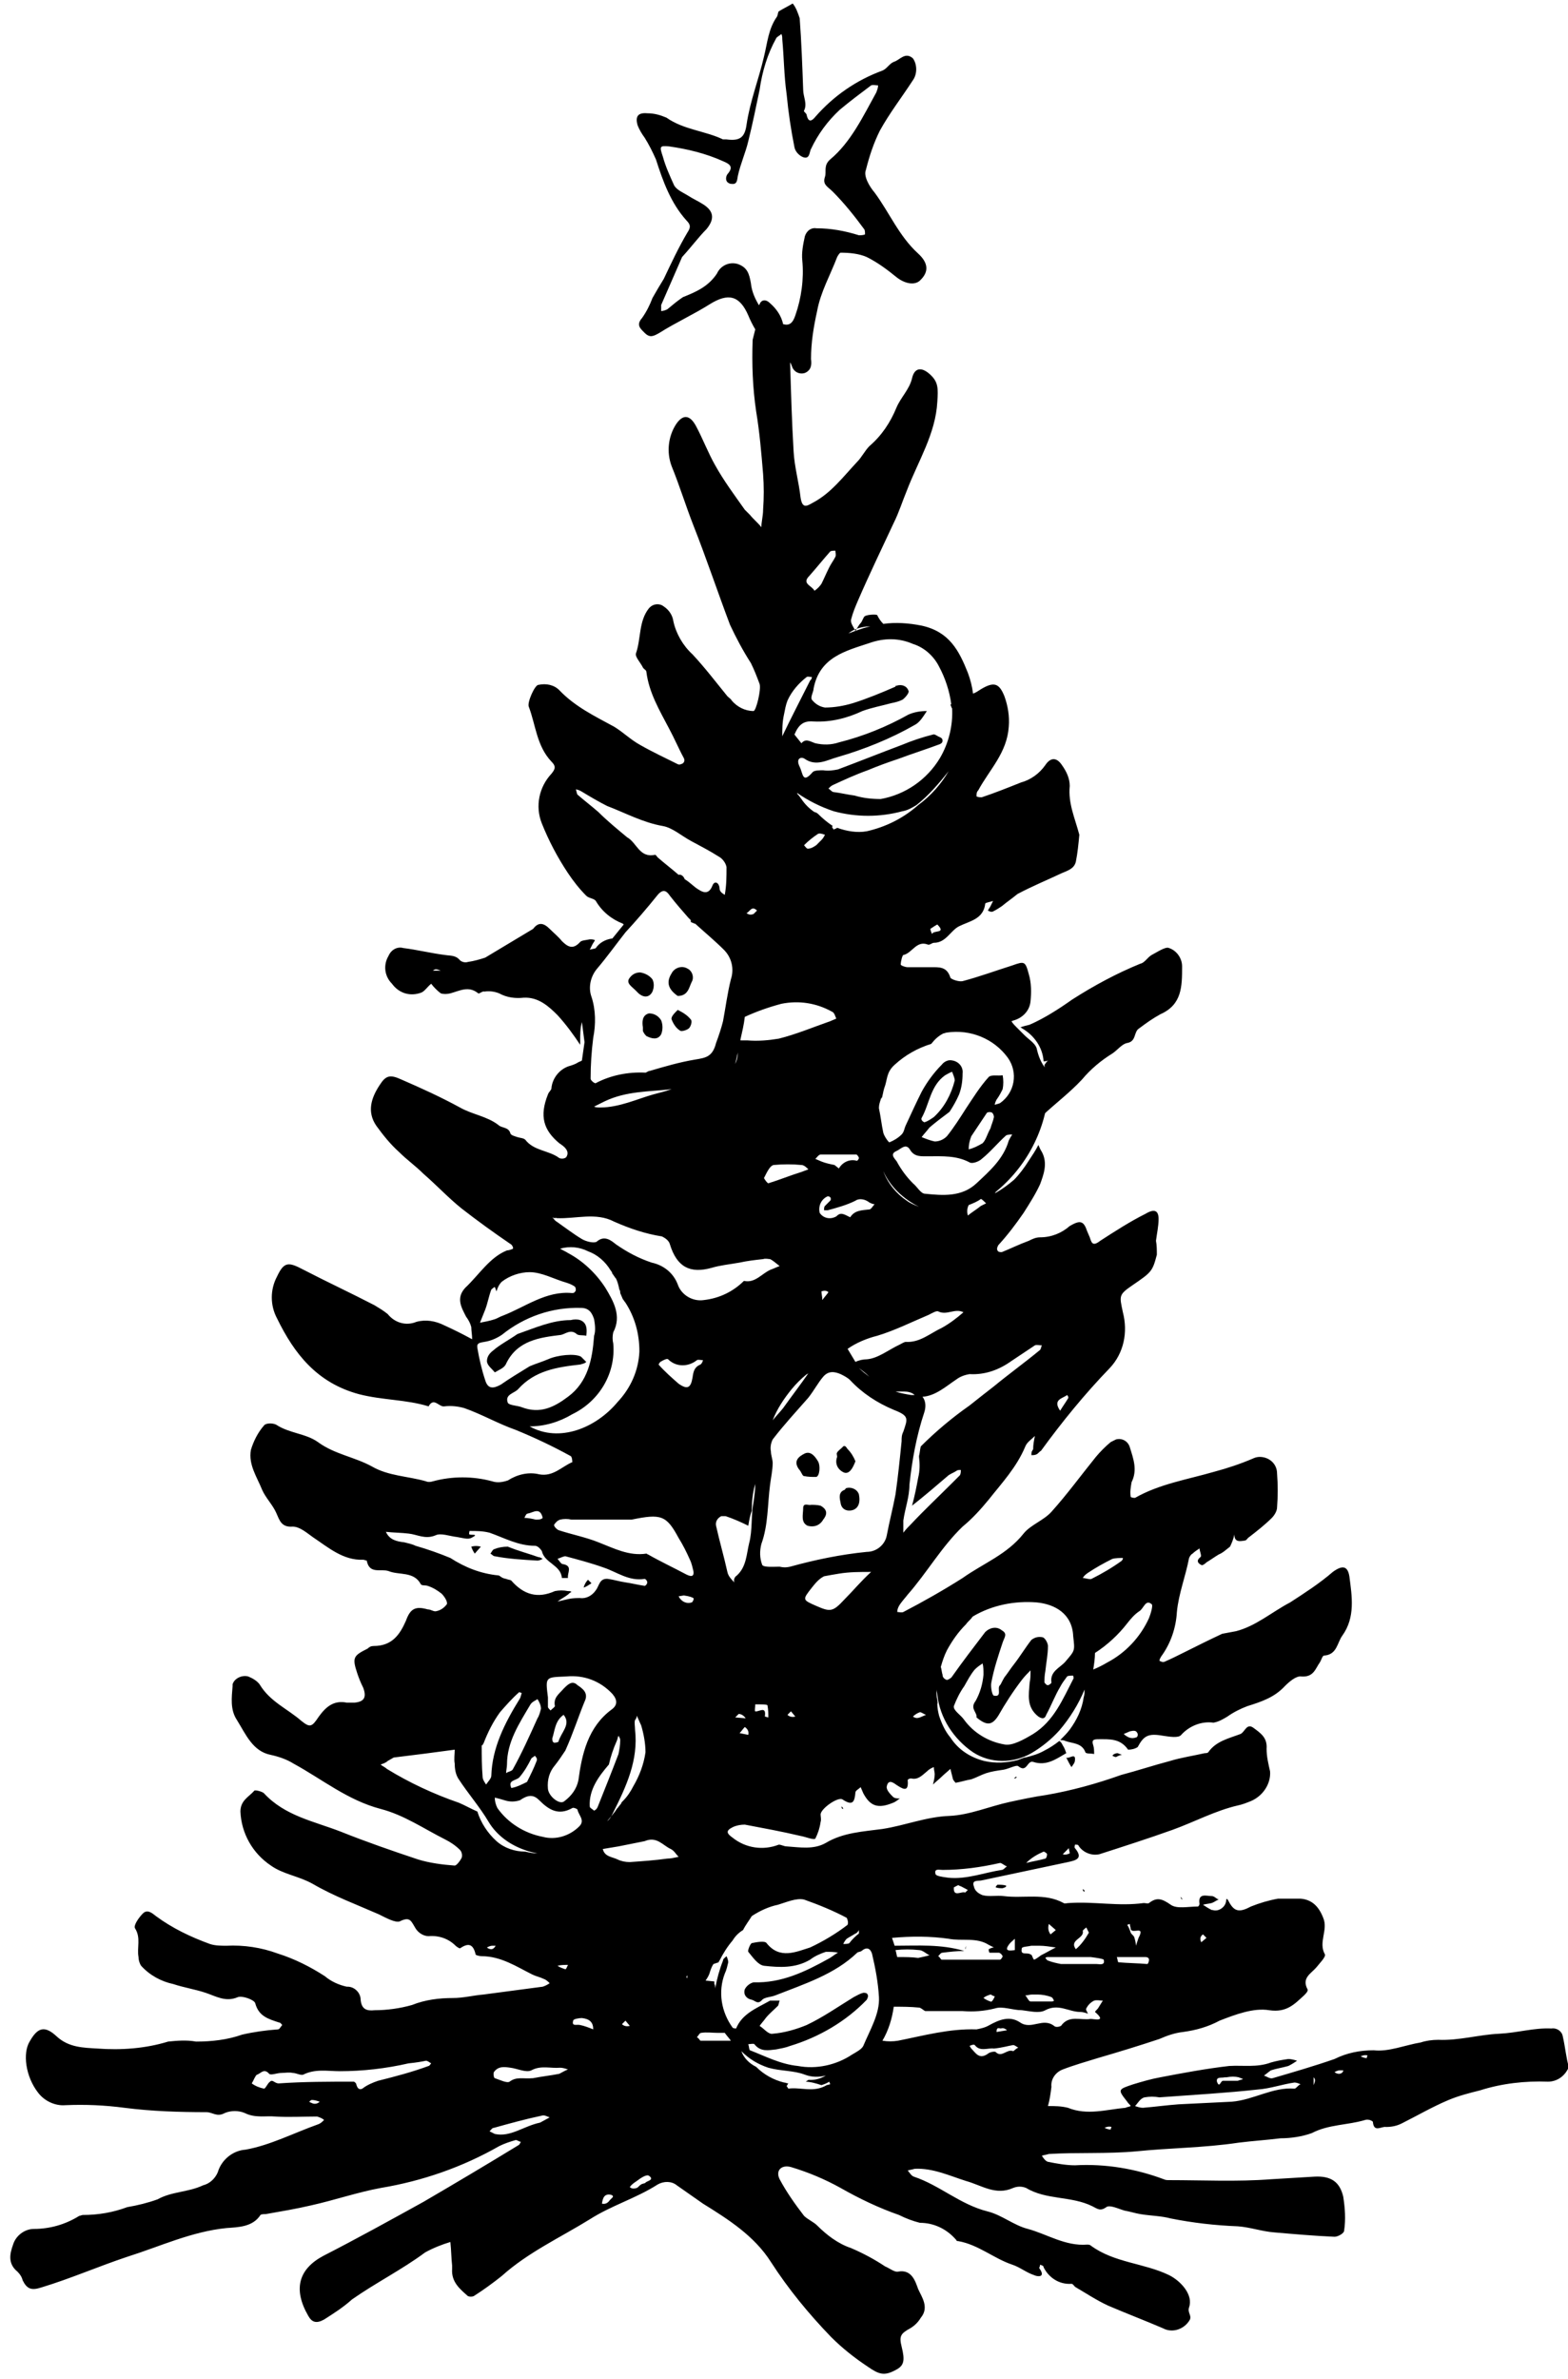 <?xml version="1.0" encoding="utf-8"?>
<!-- Generator: Adobe Illustrator 27.2.0, SVG Export Plug-In . SVG Version: 6.00 Build 0)  -->
<svg version="1.1" id="tree" xmlns="http://www.w3.org/2000/svg" xmlns:xlink="http://www.w3.org/1999/xlink" x="0px" y="0px"
	 viewBox="0 0 180 273" style="enable-background:new 0 0 180 273;" xml:space="preserve">
<style type="text/css">
	.st0{fill-rule:evenodd;clip-rule:evenodd;}
</style>
<g id="グループ_114">
	<path id="パス_690" class="st0" d="M118.2,117.6c-0.4,0.1-0.8,0.2-1.1,0.3c0.1,0,0.1,0,0.2,0.1c1.4,0.8,2.4,2.2,2.5,3.8
		c0.2,0,0.3,0,0.5-0.1c-0.2,0.2-0.3,0.4-0.4,0.5c0.1,1.3,0.1,2.6-0.1,3.8c0.1-0.1,0.3-0.1,0.4-0.2c0,0.2-0.1,0.4-0.2,0.6
		c-0.1,0.2-0.2,0.3-0.3,0.4c0,0.4,0,0.8,0,1.2c1.5-1.4,3.1-2.6,4.5-4.1c1-1.2,2.2-2.2,3.5-3c0.6-0.4,1.1-1.1,1.7-1.2
		c1.1-0.2,0.7-1.3,1.4-1.7c0.8-0.6,1.5-1.1,2.4-1.6c2.5-1.1,2.5-3.2,2.5-5.5c0-0.9-0.6-1.8-1.5-2.1c-0.4-0.2-1.4,0.5-2,0.8
		c-0.5,0.3-0.8,0.9-1.3,1c-2.7,1.1-5.3,2.5-7.8,4.1C121.4,115.9,119.8,116.9,118.2,117.6"/>
	<path id="パス_691" class="st0" d="M179.4,233.7c-0.1-0.6-0.7-1-1.3-0.9c-2-0.1-3.9,0.5-6,0.6c-2.3,0.1-4.6,0.8-7,0.7
		c-0.7,0-1.4,0.1-2,0.3c-1.8,0.3-3.7,1.1-5.4,0.9c-1.6,0-3.1,0.3-4.5,1c-2.3,0.8-4.7,1.5-7.1,2.2c-0.3,0.1-0.7-0.2-1-0.3
		c0.3-0.2,0.5-0.4,0.8-0.6c0.6-0.2,1.3-0.3,2-0.5c0.4-0.2,0.7-0.4,1-0.6c-0.3-0.1-0.7-0.2-1-0.2c-0.7,0.1-1.3,0.2-2,0.4
		c-1.6,0.6-3.2,0.3-4.8,0.4c-2.6,0.3-5.3,0.8-7.9,1.3c-1.1,0.2-2.1,0.5-3.1,0.8c-1.8,0.6-1.8,0.6-0.7,2c0.1,0.2,0.3,0.3,0.4,0.5
		c-0.2,0.1-0.4,0.1-0.6,0.2c-2.2,0.2-4.4,0.9-6.6,0c-0.8-0.2-1.5-0.2-2.3-0.2c0.2-0.7,0.3-1.4,0.4-2.2c-0.1-0.9,0.5-1.7,1.3-2
		c1.3-0.5,2.7-0.9,4-1.3c2.4-0.7,4.7-1.4,7.1-2.2c0.9-0.4,1.8-0.7,2.7-0.8c1.5-0.2,2.9-0.6,4.2-1.3c1.8-0.7,3.9-1.5,5.7-1.2
		c2,0.3,2.9-0.7,4-1.7c0.2-0.2,0.5-0.5,0.4-0.7c-0.7-1.3,0.4-1.8,1-2.5c0.4-0.5,1.1-1.2,1-1.5c-0.8-1.4,0.4-2.8-0.2-4.2
		c-0.5-1.3-1.3-2.1-2.6-2.2c-0.9,0-1.7,0-2.6,0c-1.1,0.2-2.1,0.5-3.1,0.9c-1.3,0.7-1.9,0.6-2.5-0.5c-0.4-0.8-0.3-0.1-0.4,0.1
		c-0.2,0.6-0.9,1-1.5,0.8c0,0,0,0-0.1,0c-0.4-0.2-0.7-0.4-1-0.6c0.3-0.1,0.6-0.1,1-0.2c0.3-0.1,0.5-0.3,0.8-0.4
		c-0.3-0.1-0.5-0.4-0.8-0.4c-0.6,0-1.6-0.4-1.4,0.9c0,0.1-0.1,0.3-0.2,0.3c-1.1,0-2.4,0.3-3.1-0.2c-1-0.7-1.6-0.9-2.5-0.2
		c-0.1,0.1-0.4,0-0.6,0c-2.9,0.4-5.7-0.2-8.6,0c-0.2,0-0.5,0.1-0.6,0c-2.2-1.2-4.6-0.5-6.9-0.8c-0.8-0.1-1.6,0.1-2.4-0.1
		c-0.5-0.2-0.9-0.5-1-1c-0.3-0.8,0.5-0.6,0.9-0.7c3.3-0.7,6.6-1.4,9.9-2.1c0.9-0.2,1.8-0.4,0.8-1.6c-0.1-0.1,0-0.3,0-0.4
		c0.2,0,0.4,0,0.4,0.1c0.5,0.8,1.5,1.2,2.4,1c2.8-0.9,5.6-1.8,8.4-2.8c2.5-0.9,4.9-2.2,7.5-2.8c0.5-0.1,1-0.3,1.5-0.5
		c1.4-0.6,2.3-2,2.2-3.4c-0.2-0.9-0.4-1.7-0.4-2.6c0.1-1.3-0.7-1.8-1.5-2.4c-0.8-0.6-1,0.5-1.5,0.7c-1.3,0.5-2.8,0.8-3.7,2.1
		c-0.1,0.1-0.3,0.1-0.4,0.1c-1.3,0.3-2.7,0.5-4,0.9c-1.9,0.5-3.7,1.1-5.6,1.6c-2.8,1-5.7,1.8-8.6,2.3c-1.4,0.2-2.8,0.5-4.2,0.8
		c-2.3,0.5-4.6,1.5-6.9,1.6c-2.7,0.1-5.1,1.1-7.7,1.5c-2.2,0.3-4.5,0.4-6.5,1.6c-1.4,0.8-3,0.5-4.5,0.4c-0.3,0-0.6-0.2-0.9-0.2
		c-1.8,0.7-3.8,0.4-5.3-0.8c-0.7-0.5-0.8-0.8,0-1.2c0.4-0.2,0.9-0.3,1.4-0.3c2.1,0.4,4.3,0.8,6.4,1.3c0.6,0.1,1.5,0.5,1.7,0.3
		c0.3-0.6,0.5-1.2,0.6-1.9c0.1-0.3,0-0.6,0-0.9c0.1-0.7,2-2,2.5-1.7c1.2,0.8,1.4,0.3,1.5-0.8c0-0.2,0.4-0.4,0.6-0.6
		c0.1,0.2,0.2,0.5,0.3,0.7c0.8,1.5,1.7,1.8,3.4,1.1c0.3-0.1,0.5-0.3,0.8-0.5c-0.3,0-0.6,0-0.8-0.2c-0.3-0.3-0.8-0.8-0.7-1.2
		c0.2-1,1-0.2,1.2-0.1c0.9,0.6,1.3,0.6,1.2-0.6c0-0.1,0.2-0.2,0.4-0.2c0.8,0.2,1.3-0.4,1.8-0.8c0.2-0.2,0.5-0.4,0.8-0.5
		c0,0.3,0.1,0.6,0.1,0.8c0,0.4-0.1,0.8-0.2,1.2c0.3-0.3,0.7-0.6,1-0.9s0.7-0.6,1-0.9c0.1,0.4,0.2,0.8,0.3,1.2
		c0.1,0.2,0.3,0.4,0.3,0.4c0.6-0.1,1.2-0.3,1.8-0.4c0.6-0.2,1.1-0.5,1.7-0.7c0.6-0.2,1.3-0.3,2-0.4c0.6-0.1,1.5-0.6,1.7-0.4
		c1,0.8,1-0.7,1.7-0.5c1.5,0.5,2.6-0.3,3.8-1c-0.1-0.3-0.2-0.6-0.4-0.9c-0.1-0.2-0.2-0.4-0.4-0.5c-0.5,0.4-1.1,0.8-1.7,1.1
		c-0.7,0.4-1.4,0.6-2.2,0.8c0,0-0.1,0-0.1,0c-0.3,0.1-0.5,0.2-0.8,0.3c-1.2,0.3-2.5,0.4-3.8,0.1c-1.6-0.4-3-1.3-3.9-2.7
		c-0.6-0.7-1-1.6-1.3-2.5c-0.1-0.4-0.2-0.9-0.2-1.3c0-0.1,0-0.2,0-0.3c0,0.2,0.1,0.5,0-0.2c-0.1-0.4-0.1-0.8-0.1-1.2
		c0,0.2,0.1,0.4,0.1,0.6c0.3,2.7,1.9,5.1,4.1,6.6c2,1.3,4.6,1.3,6.7,0.1c1.2-0.7,2.3-1.6,3.2-2.6c1.2-1.4,2.2-3,2.9-4.7
		c0,0.3,0,0.6-0.1,0.9c-0.2,1.4-0.8,2.6-1.6,3.7c-0.3,0.4-0.7,0.8-1.1,1.2c0.2,0,0.4,0,0.6,0.1c0.8,0.3,1.9,0.2,2.3,1.3
		c0.1,0.2,0.6,0.1,1,0.2c0-0.3,0-0.7-0.1-1c-0.2-0.6,0-0.7,0.6-0.7c1.3,0,2.5-0.1,3.4,1.2c0.4,0,0.8-0.1,1.1-0.3
		c0.7-1.3,1.2-1.6,2.9-1.3c0.7,0.1,1.8,0.3,2.1-0.1c0.9-1,2.3-1.6,3.7-1.4c0.6-0.1,1.1-0.4,1.6-0.7c0.7-0.5,1.5-0.9,2.3-1.2
		c1.6-0.5,3.1-1,4.3-2.3c0.5-0.5,1.3-1.2,1.9-1.1c1.4,0.1,1.6-0.9,2.1-1.6c0.2-0.3,0.3-0.8,0.5-0.8c1.5-0.1,1.5-1.5,2.1-2.3
		c1.5-2.1,1.1-4.5,0.8-6.8c-0.2-1.2-0.8-1.3-1.9-0.5c-1.5,1.3-3.2,2.4-4.9,3.5c-2.1,1.1-3.9,2.7-6.2,3.3c-0.5,0.1-1.1,0.2-1.6,0.3
		c-1.5,0.7-2.9,1.4-4.3,2.1c-0.8,0.4-1.6,0.8-2.3,1.1c-0.2,0.1-0.4,0-0.6-0.1c0-0.2,0.1-0.3,0.2-0.5c1.1-1.5,1.7-3.3,1.8-5.1
		c0.2-2.1,1-4.1,1.4-6.2c0.1-0.2,0.2-0.4,0.4-0.5c0.2-0.2,0.5-0.4,0.8-0.6c0,0.3,0.3,0.9,0.1,1c-0.5,0.4-0.3,0.7,0.1,0.9
		c0.1,0.1,0.4-0.1,0.6-0.3c0.5-0.3,0.9-0.6,1.4-0.9c0.5-0.2,0.9-0.6,1.3-0.9c0.2-0.4,0.4-0.9,0.5-1.4c0,0.9,0.6,0.8,1.2,0.7
		c0.2,0,0.3-0.3,0.5-0.4c0.9-0.7,1.8-1.4,2.6-2.2c0.3-0.3,0.6-0.8,0.6-1.2c0.1-1.3,0.1-2.6,0-3.9c0-1.1-0.9-1.9-2-1.9
		c-0.3,0-0.6,0.1-0.8,0.2c-1.4,0.6-2.9,1.1-4.4,1.5c-3.1,0.9-6.3,1.4-9.1,3c-0.2,0-0.3,0-0.5-0.1c-0.1-0.6,0-1.1,0.1-1.7
		c0.7-1.4,0.2-2.7-0.2-4c-0.2-0.7-0.9-1.1-1.6-0.9c-0.2,0.1-0.4,0.2-0.6,0.3c-0.6,0.5-1.2,1.1-1.7,1.7c-1.7,2.1-3.3,4.3-5.1,6.3
		c-0.9,1-2.4,1.5-3.2,2.5c-1.9,2.4-4.6,3.4-7,5.1c-2.2,1.4-4.5,2.7-6.8,3.9c-0.2,0.1-0.5,0-0.7,0c0-0.3,0.1-0.5,0.2-0.7
		c0.3-0.5,0.7-0.9,1-1.3c2.2-2.5,3.9-5.5,6.3-7.8c1.1-0.9,2.1-2,3-3.1c1.5-1.9,3.2-3.7,4.2-6.1c0.2-0.5,0.7-0.8,1.1-1.2
		c-0.1,0.5-0.2,1-0.2,1.5c0,0.1-0.1,0.1-0.1,0.2c-0.1,0.1-0.1,0.3-0.1,0.5c0.2,0,0.4,0,0.6-0.1c0.2-0.1,0.3-0.3,0.5-0.4
		c2.4-3.3,5-6.5,7.9-9.5c1.6-1.7,2.1-4.1,1.5-6.4c-0.4-1.9-0.5-2,1.1-3.1c2.2-1.5,2.3-1.6,2.8-3.5c0-0.5,0-1.1-0.1-1.6
		c0.1-0.8,0.3-1.7,0.3-2.5c0-1-0.5-1.2-1.5-0.6c-1.8,0.9-3.5,2-5.2,3.1c-0.9,0.7-1,0.2-1.2-0.4c-0.1-0.2-0.2-0.5-0.3-0.7
		c-0.4-1.2-0.8-1.3-2-0.6c-0.9,0.8-2.1,1.3-3.4,1.3c-0.5,0-0.9,0.2-1.3,0.4c-1.1,0.4-2.1,0.9-3.1,1.3c-0.2,0-0.4,0-0.5-0.2
		c-0.1-0.2,0-0.4,0.1-0.6c1.1-1.2,2-2.4,2.9-3.7c0.7-1.1,1.4-2.2,1.9-3.3c0.4-1.1,0.9-2.4,0.2-3.7c-0.2-0.3-0.3-0.6-0.4-0.8
		c-0.3,0.6-0.7,1.2-1.1,1.8c-0.5,0.8-1.1,1.6-1.7,2.2c-0.7,0.6-1.4,1.1-2.1,1.5l-0.1,0c0.3-0.3,0.7-0.6,1-0.9
		c3.4-3.2,5.3-7.7,5.2-12.3c0-0.3-0.1-0.7-0.3-1c-0.6-0.7-0.9-1.5-1.1-2.4c-0.2-0.6-0.9-1-1.4-1.5c-0.3-0.3-0.6-0.6-0.9-0.9
		c-0.2-0.2-0.4-0.4-0.6-0.7c0.1,0,0.2-0.1,0.3-0.1c1-0.3,1.8-1.1,1.9-2.2c0.1-1,0.1-2.1-0.2-3.1c-0.4-1.5-0.5-1.5-1.9-1
		c-1.9,0.6-3.8,1.3-5.7,1.8c-0.4,0.1-1.3-0.2-1.4-0.4c-0.4-1.3-1.3-1.2-2.3-1.2c-0.9,0-1.7,0-2.6,0c-0.3,0-0.8-0.2-0.8-0.3
		c0-0.4,0.2-1.1,0.3-1.1c1-0.2,1.5-1.7,2.8-1.2c0.2,0.1,0.5-0.2,0.7-0.2c1.4,0,1.9-1.4,2.9-1.9c1.2-0.6,2.8-0.8,3-2.6
		c0-0.1,0.6-0.2,0.9-0.3c-0.1,0.2-0.2,0.4-0.3,0.6c-0.1,0.2-0.2,0.3-0.3,0.5c0.2,0.1,0.4,0.2,0.6,0.1c0.4-0.2,0.7-0.4,1-0.6
		c0.6-0.5,1.2-0.9,1.8-1.4c1.7-0.9,3.4-1.6,5.1-2.4c0.7-0.3,1.4-0.5,1.6-1.3c0.2-1,0.3-2,0.4-3.1c-0.5-1.9-1.3-3.6-1.1-5.6
		c0-0.9-0.4-1.7-0.9-2.4c-0.6-0.9-1.3-0.9-1.9,0c-0.7,1-1.7,1.7-2.8,2c-1.5,0.6-3,1.2-4.5,1.7c-0.2,0-0.4,0-0.6-0.1
		c0-0.3,0-0.5,0.2-0.7c1.3-2.4,3.3-4.3,3.5-7.3c0.1-1.2-0.1-2.4-0.5-3.5c-0.6-1.5-1.2-1.7-2.7-0.8c-0.3,0.2-0.6,0.4-0.9,0.5
		c-0.1-0.8-0.3-1.6-0.6-2.4c-1-2.5-2.1-4.7-5.3-5.4c-1.5-0.3-3-0.4-4.4-0.2c-0.3-0.3-0.5-0.6-0.7-1c0-0.1-1-0.1-1.4,0.1
		c-0.2,0.1-0.3,0.6-0.5,0.8s-0.4,0.6-0.6,0.9c-0.2-0.4-0.6-0.9-0.5-1.3c0.2-0.8,0.5-1.5,0.8-2.2c1.3-3,2.7-5.9,4.1-8.9
		c0.6-1.2,1-2.5,1.5-3.7c1.3-3.4,3.3-6.5,3.5-10.2c0.1-1.5,0.1-2.2-0.7-3c-1-1-1.9-1-2.2,0.3c-0.3,1.3-1.3,2.2-1.8,3.4
		c-0.7,1.7-1.7,3.2-3.1,4.4c-0.5,0.5-0.9,1.3-1.4,1.8c-1.6,1.7-3,3.6-5.1,4.7c-0.7,0.4-1.2,0.7-1.4-0.6c-0.2-1.8-0.7-3.5-0.8-5.3
		c-0.2-3.4-0.3-6.8-0.4-10.2c0.1,0.1,0.1,0.2,0.2,0.4c0.2,0.7,0.9,1,1.5,0.8c0,0,0,0,0,0c0.7-0.3,0.8-0.9,0.7-1.6
		c0-1.9,0.3-3.7,0.7-5.5c0.4-2.2,1.5-4.1,2.3-6.2c0.1-0.2,0.3-0.5,0.4-0.5c1,0,2.1,0.1,3,0.5c1.2,0.6,2.3,1.4,3.4,2.3
		c1,0.8,2.2,1,2.8,0.3c0.9-0.9,0.9-1.9-0.3-3c-2.2-2-3.3-4.7-5-7c-0.6-0.7-1.3-1.9-1-2.6c0.4-1.6,0.9-3.1,1.6-4.5
		c1.1-2,2.5-3.8,3.8-5.8c0.5-0.7,0.5-1.8,0-2.5c-0.9-0.8-1.5,0.2-2.2,0.4c-0.5,0.2-0.8,0.8-1.3,1c-3,1.1-5.6,2.9-7.7,5.3
		c-0.4,0.5-0.8,0.7-1-0.2c0-0.2-0.4-0.4-0.3-0.5c0.4-0.8-0.1-1.6-0.1-2.4c-0.1-2.8-0.2-5.5-0.4-8.2c-0.2-0.6-0.4-1.2-0.8-1.7
		c-0.5,0.3-1.1,0.6-1.6,0.9c-0.1,0.1-0.1,0.4-0.2,0.6c-1,1.4-1.1,3-1.5,4.6c-0.6,2.6-1.6,5.1-2,7.8c-0.2,1.5-0.8,1.9-2.3,1.7
		c-0.1,0-0.3,0-0.4,0c-2.1-1-4.5-1.1-6.5-2.5c-0.7-0.3-1.4-0.5-2.2-0.5c-1.1-0.1-1.4,0.4-1.1,1.4c0.2,0.5,0.5,1,0.8,1.4
		c0.5,0.8,0.9,1.6,1.3,2.5c0.8,2.5,1.7,5,3.5,7c0.5,0.5,0.5,0.8,0.1,1.4c-1,1.7-1.8,3.4-2.7,5.3c-0.5,0.8-0.9,1.5-1.3,2.2
		c-0.3,0.8-0.7,1.6-1.2,2.3c-0.7,0.8-0.2,1.2,0.3,1.7c0.6,0.6,1,0.4,1.7,0c1.9-1.2,3.9-2.1,5.8-3.3c2.1-1.3,3.4-1,4.4,1.3
		c0.2,0.5,0.5,1.1,0.8,1.6c-0.1,0.4-0.2,0.8-0.3,1.2c-0.1,2.8,0,5.5,0.4,8.2c0.4,2.4,0.6,4.8,0.8,7.2c0.1,1.4,0.1,2.7,0,4.1
		c0,0.7-0.2,1.4-0.2,2c-0.4-0.5-0.9-0.9-1.3-1.4c-0.2-0.2-0.4-0.4-0.6-0.6c-1.2-1.7-2.4-3.3-3.4-5.1c-0.8-1.4-1.4-3-2.2-4.5
		c-0.7-1.3-1.5-1.4-2.3-0.2c-0.9,1.4-1.1,3.2-0.5,4.8c0.9,2.2,1.6,4.5,2.5,6.8c1.5,3.8,2.8,7.7,4.2,11.4c0.7,1.5,1.5,3,2.4,4.4
		c0.4,0.8,0.7,1.6,1,2.4c0.2,0.6-0.4,3.1-0.7,3.1c-1,0-1.9-0.5-2.5-1.2c-0.1-0.2-0.3-0.3-0.5-0.5c-1.3-1.6-2.6-3.3-4-4.8
		c-1.1-1-1.9-2.4-2.2-3.8c-0.1-0.7-0.5-1.3-1.1-1.7c-0.5-0.4-1.2-0.3-1.6,0.1c0,0-0.1,0.1-0.1,0.1c-1.2,1.5-0.9,3.5-1.5,5.2
		c-0.1,0.4,0.5,1,0.8,1.6c0.1,0.2,0.4,0.3,0.4,0.5c0.3,2.4,1.5,4.4,2.6,6.5c0.6,1.1,1.1,2.3,1.7,3.4c0.1,0.2,0.1,0.4-0.1,0.6
		c-0.2,0.1-0.4,0.2-0.6,0.1c-1.4-0.7-2.9-1.4-4.3-2.2c-1.1-0.6-2-1.5-3-2.1c-2.2-1.2-4.5-2.3-6.3-4.2c-0.6-0.6-1.5-0.8-2.4-0.6
		c-0.4,0-1.3,2-1.1,2.5c0.8,2.1,0.9,4.5,2.6,6.3c0.5,0.5,0.5,0.8,0,1.4c-1.4,1.5-1.9,3.7-1.1,5.7c0.8,2,1.8,3.9,3,5.7
		c0.6,0.9,1.3,1.8,2.1,2.6c0.3,0.3,0.9,0.3,1.1,0.6c0.7,1.2,1.8,2.1,3.1,2.6c0,0,0.1,0.1,0.1,0.1c-0.4,0.5-0.9,1.1-1.3,1.6
		c-0.8,0.1-1.5,0.5-1.9,1.1c-0.1,0.1-0.5,0.1-0.7,0.2c0.1-0.2,0.2-0.4,0.3-0.6c0.1-0.2,0.2-0.3,0.3-0.5c-0.2-0.1-0.4-0.1-0.6-0.1
		c-0.4,0.1-0.9,0.1-1.1,0.3c-0.8,0.9-1.4,0.6-2.1-0.1c-0.4-0.5-0.9-0.9-1.4-1.4c-0.7-0.7-1.3-0.8-1.9,0l-5.5,3.3
		c-0.6,0.2-1.3,0.4-2,0.5c-0.3,0.1-0.7,0-0.9-0.2c-0.5-0.6-1.1-0.5-1.7-0.6c-1.6-0.2-3.2-0.6-4.8-0.8c-0.7-0.2-1.4,0.2-1.7,0.9
		c-0.6,1-0.5,2.3,0.4,3.2c0.8,1.1,2.1,1.5,3.4,1c0.4-0.2,0.7-0.7,1.1-1c0.3,0.4,0.7,0.8,1.1,1.1c0.3,0.1,0.7,0.1,1.1,0
		c1.1-0.3,2.1-0.9,3.2,0c0.1,0.1,0.5-0.3,0.7-0.2c0.6-0.1,1.2,0,1.7,0.2c0.9,0.5,1.9,0.6,2.8,0.5c1.7-0.1,2.9,1,3.9,2
		c1,1.1,1.8,2.2,2.6,3.4c0-0.1,0-0.3,0-0.4c0-0.7,0-1.5,0.2-2.2c0.1,0.8,0.2,1.5,0.3,2.3c-0.1,0.7-0.2,1.4-0.3,2.1
		c-0.1,0.1-0.2,0.1-0.4,0.2c-0.3,0.2-0.6,0.3-0.9,0.4c-1.2,0.3-2.1,1.4-2.2,2.6c0,0.2-0.3,0.4-0.4,0.7c-1,2.5-0.5,4.1,1.3,5.6
		c0.3,0.2,0.6,0.4,0.8,0.7c0.2,0.3,0.2,0.6,0,0.9c-0.2,0.2-0.6,0.2-0.8,0.1c-1.2-0.9-2.9-0.8-3.9-2.1c-0.2-0.2-0.6-0.2-0.9-0.3
		c-0.3-0.1-0.7-0.2-0.8-0.4c-0.2-0.8-1-0.6-1.4-1c-1.3-1-3-1.2-4.4-2c-2.2-1.2-4.4-2.2-6.7-3.2c-1.3-0.6-1.8-0.5-2.5,0.6
		c-1,1.5-1.5,3.1-0.4,4.7c0.8,1.1,1.6,2.1,2.6,3c0.9,0.9,1.9,1.6,2.8,2.5c1.5,1.3,2.9,2.8,4.4,4c1.8,1.4,3.6,2.7,5.5,4
		c0.2,0.1,0.4,0.3,0.4,0.6c-0.2,0.1-0.5,0.2-0.7,0.2c-2,0.8-3.2,2.8-4.8,4.3c-1.1,1.2-0.4,2.3,0.1,3.3c0.3,0.4,0.5,0.8,0.6,1.2
		c0,0.4,0.1,0.9,0.1,1.4c-1.1-0.6-2.1-1.1-3.2-1.6c-1-0.5-2.1-0.7-3.2-0.4c-1.2,0.5-2.5,0.1-3.3-0.9c-0.5-0.4-1-0.7-1.5-1
		c-2.7-1.4-5.5-2.7-8.2-4.1c-1.7-0.9-2.2-0.9-3,0.8c-0.8,1.5-0.8,3.3,0,4.8c2,4.1,4.6,7.4,9.4,8.7c2.7,0.7,5.4,0.6,8,1.4
		c0.6-1.1,1.2,0.1,1.8,0c0.8-0.1,1.6,0,2.3,0.2c2,0.7,3.9,1.8,5.9,2.5c2.2,0.9,4.3,1.9,6.3,3c0.2,0.1,0.2,0.7,0.2,0.7
		c-1.2,0.5-2.2,1.7-3.8,1.4c-1.2-0.3-2.5,0-3.6,0.7c-0.6,0.2-1.2,0.3-1.8,0.1c-2.2-0.6-4.6-0.6-6.8,0c-0.3,0.1-0.6,0.1-0.8,0
		c-2.1-0.6-4.3-0.6-6.2-1.7c-2-1.1-4.3-1.4-6.2-2.8c-1.4-1-3.3-1-4.8-2c-0.4-0.2-1.2-0.2-1.4,0.1c-0.7,0.8-1.2,1.8-1.5,2.8
		c-0.3,1.7,0.7,3.1,1.3,4.6c0.4,0.9,1.2,1.7,1.6,2.6c0.4,0.9,0.6,1.7,1.9,1.6c0.8,0,1.6,0.7,2.3,1.2c1.8,1.2,3.5,2.7,5.8,2.6
		c0.1,0,0.3,0.1,0.4,0.1c0.3,1.6,1.6,0.9,2.5,1.2c1.2,0.5,2.9,0,3.7,1.5c0.1,0.2,0.5,0.1,0.8,0.2c0.6,0.2,1.1,0.5,1.6,0.9
		c0.3,0.3,0.7,0.9,0.6,1.2c-0.3,0.4-0.7,0.7-1.2,0.8c-0.3,0.1-0.6-0.2-1-0.2c-1.4-0.4-2-0.1-2.5,1.3c-0.7,1.6-1.6,2.9-3.7,2.9
		c-0.3,0-0.5,0.1-0.7,0.3c-1.6,0.8-1.8,1-1.2,2.8c0.2,0.6,0.4,1.1,0.7,1.7c0.4,1.1,0.1,1.6-1,1.7c-0.3,0-0.6,0-0.9,0
		c-1.5-0.3-2.4,0.5-3.2,1.6c-0.8,1.2-1,1.3-2,0.5c-1.6-1.4-3.6-2.2-4.8-4.2c-0.3-0.4-0.8-0.7-1.3-0.9c-0.7-0.2-1.6,0.2-1.8,0.9
		c0,0.1,0,0.1,0,0.2c-0.1,1.3-0.3,2.7,0.5,3.9c1,1.6,1.8,3.6,3.9,4c0.9,0.2,1.8,0.5,2.6,1c3.3,1.8,6.2,4.2,10,5.2
		c2.7,0.7,5,2.3,7.4,3.5c0.6,0.3,1.2,0.7,1.7,1.2c0.2,0.2,0.3,0.6,0.2,0.9c-0.2,0.4-0.6,0.9-0.8,0.9c-1.4-0.1-2.9-0.3-4.2-0.7
		c-3-1-5.9-2-8.9-3.2c-3.1-1.2-6.4-1.8-8.8-4.4c-0.2-0.2-1-0.4-1.1-0.3c-0.6,0.7-1.6,1.1-1.6,2.4c0.1,2.5,1.4,4.8,3.5,6.2
		c1.4,1,3.2,1.2,4.8,2.1c2.4,1.4,5.1,2.4,7.6,3.5c0.8,0.4,1.9,1,2.4,0.8c1.2-0.6,1.3,0,1.8,0.8c0.3,0.5,0.9,0.9,1.5,0.9
		c1.2-0.1,2.3,0.3,3.1,1.1c0.1,0.1,0.4,0.3,0.5,0.3c0.9-0.6,1.5-0.6,1.8,0.7c0,0.1,0.5,0.2,0.7,0.2c2.2,0,4,1.2,5.8,2.1
		c0.4,0.2,0.9,0.3,1.3,0.5c0.3,0.1,0.5,0.3,0.7,0.5c-0.3,0.2-0.5,0.3-0.8,0.4c-2.3,0.3-4.5,0.6-6.8,0.9c-1.2,0.1-2.3,0.4-3.5,0.4
		c-1.6,0-3.2,0.2-4.7,0.8c-1.4,0.4-2.9,0.6-4.3,0.6c-0.9,0.1-1.5-0.1-1.6-1.2c0-0.8-0.7-1.5-1.5-1.5c0,0,0,0-0.1,0
		c-0.9-0.2-1.8-0.6-2.5-1.2c-1.7-1.1-3.5-2-5.4-2.6c-1.9-0.7-3.9-1-5.9-0.9c-0.6,0-1.3,0-1.9-0.2c-2.2-0.8-4.3-1.8-6.2-3.2
		c-0.5-0.4-1-0.8-1.5-0.3s-1.1,1.4-0.9,1.7c0.7,1.1,0.2,2.2,0.4,3.3c0,0.3,0.1,0.7,0.3,1c1,1.1,2.3,1.8,3.7,2.1
		c1.2,0.4,2.5,0.6,3.7,1s2.3,1.1,3.7,0.5c0.5-0.2,1.9,0.3,2,0.7c0.4,1.5,1.5,1.8,2.7,2.2c0.2,0,0.3,0.2,0.4,0.3
		c-0.2,0.2-0.3,0.5-0.5,0.5c-1.4,0.1-2.8,0.3-4.1,0.6c-1.7,0.6-3.5,0.8-5.3,0.8c-1.1-0.2-2.2-0.1-3.2,0c-2.6,0.8-5.4,1-8.1,0.8
		c-1.6-0.1-3.3-0.1-4.7-1.4s-2.2-1-3.1,0.6c-0.8,1.3-0.5,4,1,5.9c0.7,0.9,1.9,1.5,3.1,1.4c2.3-0.1,4.5,0,6.8,0.3
		c3.1,0.4,6.3,0.5,9.4,0.5c0.7,0,1.2,0.6,2.1,0.1c0.7-0.3,1.6-0.3,2.3,0c1.2,0.6,2.4,0.3,3.5,0.4c1.6,0.1,3.2,0,4.8,0
		c0.3,0.1,0.6,0.2,0.8,0.4c-0.2,0.2-0.4,0.4-0.7,0.5c-2.8,1-5.5,2.4-8.3,2.9c-1.5,0.1-2.8,1.2-3.2,2.6c-0.3,0.7-0.9,1.3-1.7,1.5
		c-1.7,0.8-3.6,0.7-5.2,1.6c-1.1,0.4-2.3,0.7-3.5,0.9c-1.6,0.6-3.3,0.9-5.1,0.9c-0.1,0-0.3,0.1-0.4,0.1c-1.6,1-3.4,1.5-5.2,1.5
		c-1.1,0-2.1,0.8-2.4,1.8c-0.4,1.1-0.6,2.2,0.5,3.1c0.3,0.3,0.5,0.6,0.6,1c0.5,1,1,1.2,2.2,0.8c3.3-1,6.5-2.4,9.8-3.5
		c3.8-1.2,7.4-2.9,11.4-3.3c1.3-0.1,3-0.1,3.9-1.5c0.1-0.1,0.4-0.1,0.6-0.1c1.7-0.3,3.5-0.6,5.2-1c2.7-0.6,5.3-1.5,8-2
		c4.8-0.8,9.4-2.4,13.6-4.8c0.6-0.3,1.2-0.5,1.9-0.7c0.2,0,0.4,0.2,0.6,0.2c-0.1,0.1-0.1,0.3-0.3,0.4c-3.6,2.2-7.3,4.4-10.9,6.5
		c-3.8,2.1-7.6,4.2-11.5,6.2c-2.8,1.5-3.5,3.8-1.7,6.9c0.4,0.7,0.9,0.9,1.8,0.4c1.1-0.7,2.2-1.4,3.2-2.3c2.7-1.9,5.7-3.4,8.4-5.4
		c0.9-0.5,1.9-0.9,2.9-1.2c0.1,0.9,0.1,1.8,0.2,2.7c0,0.1,0,0.3,0,0.4c-0.1,1.5,0.9,2.3,1.8,3.1c0.2,0.1,0.5,0.1,0.7,0
		c1.1-0.7,2.2-1.5,3.2-2.3c3-2.7,6.7-4.4,10.1-6.5c2.5-1.6,5.3-2.4,7.8-4c0.7-0.4,1.6-0.4,2.2,0.1c1,0.7,2,1.4,3,2.1
		c2.9,1.8,5.9,3.7,7.8,6.7c2,3.1,4.3,5.9,6.9,8.6c1.3,1.3,2.7,2.4,4.2,3.4c1.3,0.9,1.9,1.1,3.2,0.4c1-0.5,1.1-1.1,0.7-2.7
		c-0.3-1.2-0.1-1.5,1-2.1c0.5-0.3,0.9-0.7,1.2-1.2c1-1.2,0.1-2.4-0.3-3.3c-0.3-0.8-0.7-2.3-2.3-2c-0.4,0.1-1-0.4-1.5-0.6
		c-1.2-0.8-2.5-1.5-3.9-2.1c-1.5-0.5-2.8-1.5-3.9-2.6c-0.4-0.4-1.1-0.7-1.5-1.1c-1-1.3-2-2.7-2.8-4.2c-0.5-1,0.2-1.7,1.3-1.4
		c2,0.6,3.9,1.4,5.7,2.4c2.1,1.2,4.4,2.3,6.7,3.1c0.8,0.4,1.6,0.7,2.4,0.9c1.6,0,3.1,0.7,4.2,2c0,0.1,0.1,0.1,0.2,0.1
		c2.3,0.4,4.1,2,6.2,2.7c0.9,0.3,1.6,0.9,2.5,1.2c0.4,0.2,1.4,0.3,0.6-0.8c0-0.1,0.1-0.2,0.1-0.4c0.2,0.1,0.4,0.1,0.4,0.3
		c0.6,1.2,1.8,2,3.2,1.9c0.2,0,0.3,0.3,0.5,0.4c1.2,0.7,2.4,1.5,3.7,2.1c2.1,0.9,4.2,1.7,6.3,2.6c1.1,0.6,2.5,0.1,3.1-1c0,0,0,0,0,0
		c0.2-0.5-0.3-0.8-0.1-1.4c0.5-1.4-0.9-3-2.3-3.7c-2.9-1.4-6.3-1.4-9-3.4c-0.1-0.1-0.3-0.1-0.4-0.1c-2.5,0.2-4.6-1.2-6.8-1.8
		c-1.6-0.4-3-1.6-4.6-2c-3.2-0.8-5.5-3-8.5-4c-0.3-0.1-0.5-0.5-0.7-0.7c0.3-0.1,0.5-0.1,0.8-0.2c2.1-0.1,4,0.8,5.9,1.4
		c1.8,0.5,3.4,1.7,5.4,0.8c0.5-0.2,1-0.2,1.5,0c2.3,1.4,5.2,0.9,7.6,2.1c0.6,0.3,0.9,0.6,1.6,0.1c0.4-0.3,1.4,0.2,2.1,0.4
		c0.6,0.1,1.2,0.3,1.8,0.4c1.2,0.2,2.4,0.2,3.5,0.5c2.5,0.5,5.1,0.8,7.7,0.9c1.4,0.1,2.8,0.6,4.2,0.7c2.3,0.2,4.6,0.4,6.9,0.5
		c0.4,0,1.1-0.4,1.1-0.7c0.2-1.3,0.1-2.6-0.1-3.9c-0.4-1.7-1.4-2.4-3.3-2.3c-1.7,0.1-3.4,0.2-5,0.3c-3.9,0.3-7.8,0.1-11.7,0.1
		c-0.2,0-0.4,0-0.6-0.1c-3.2-1.2-6.7-1.8-10.2-1.6c-1,0-2.1-0.2-3.1-0.4c-0.3-0.1-0.5-0.4-0.7-0.7c0.3-0.1,0.5-0.1,0.8-0.2
		c3.3-0.2,6.7,0,10-0.3c3.9-0.4,7.8-0.4,11.8-1c1.6-0.2,3.2-0.3,4.8-0.5c1.2,0,2.5-0.2,3.6-0.6c1.9-1,4.1-0.9,6.1-1.5
		c0.3-0.1,0.7,0,0.9,0.2c0.1,1.3,1,0.5,1.5,0.6c0.6,0,1.2-0.1,1.8-0.4c1.8-0.9,3.5-1.9,5.4-2.7c1.2-0.5,2.4-0.8,3.6-1.1
		c2.5-0.8,5.2-1.1,7.8-1c1.1,0,2-0.7,2.4-1.7C179.8,236.3,179.7,235,179.4,233.7 M138.1,222l0.4,0.4l-0.6,0.5
		C137.7,222.5,137.8,222.2,138.1,222 M122.7,212.1c0,0.2,0.1,0.4,0.1,0.6c-0.2,0.1-0.5,0.2-0.8,0.1L122.7,212.1 M119.8,212.5
		c0.1,0,0.4,0.2,0.4,0.3c0,0.2-0.1,0.5-0.2,0.5c-0.7,0.2-1.4,0.3-2.2,0.5C118.4,213.2,119.1,212.8,119.8,212.5 M123.2,192.7
		c-1.2,2.3-2.2,4.8-4.6,6.3c-1,0.6-2.4,1.4-3.3,1.2c-1.8-0.3-3.5-1.3-4.6-2.8c-0.4-0.6-1.3-1.1-1.2-1.6c0.3-0.8,0.7-1.6,1.2-2.3
		c0.4-0.7,0.7-1.3,1.2-1.9c0.3-0.3,0.6-0.5,0.9-0.7c0.1,0.4,0.1,0.8,0.1,1.3c-0.1,1.1-0.4,2.1-0.9,3c-0.7,0.9,0.2,1.3,0.1,1.9
		c1.2,1,1.8,0.9,2.5-0.2c0.8-1.4,1.7-2.8,2.7-4.1c0.3-0.4,0.7-0.8,1-1.1c0,0.5,0,1-0.1,1.4c-0.1,1.4-0.4,2.8,1,3.9
		c0.6,0.4,0.8,0.1,0.9-0.2c0.6-1.1,1-2.2,1.6-3.2c0.2-0.4,0.5-0.8,0.8-1.2c0.1-0.1,0.5-0.1,0.7-0.1
		C123.2,192.4,123.3,192.6,123.2,192.7 M122.3,190.7c-0.6,0.7-1.8,1.1-1.6,2.4c0,0.1-0.3,0.3-0.4,0.3c-0.2,0-0.3-0.2-0.4-0.3
		c0-0.4,0-0.8,0.1-1.3c0.1-1,0.3-1.9,0.3-2.9c0-0.3-0.3-0.9-0.6-1c-0.5-0.1-0.9,0-1.3,0.3c-0.7,0.9-1.3,1.9-2,2.8
		c-0.4,0.5-0.7,1-1.1,1.5c-0.3,0.5-0.4,0.8-0.5,0.9c-0.4,0.3,0.3,1.4-0.7,1.2c-0.2,0-0.4-1-0.3-1.5c0.3-1.6,0.8-3.1,1.3-4.6
		c0.2-0.6,0.6-1-0.1-1.4c-0.6-0.5-1.4-0.3-1.9,0.2c-1.3,1.7-2.6,3.4-3.8,5.1c-0.1,0.2-0.5,0.4-0.6,0.4c-0.3-0.1-0.5-0.3-0.5-0.6
		c-0.1-0.3-0.1-0.6-0.2-0.9c0.2-0.7,0.4-1.3,0.7-1.9c0.6-1.1,1.3-2.1,2.2-3c0.2-0.3,0.5-0.5,0.7-0.8c0,0,0.1-0.1,0.1-0.1
		c2.2-1.3,4.8-1.8,7.3-1.6c2.1,0.2,4.1,1.3,4.2,3.9C123.4,189.5,123.4,189.4,122.3,190.7 M130.4,199.4c-0.3,0.1-0.5,0.1-0.8,0
		c-0.2-0.1-0.4-0.2-0.6-0.4l0.7-0.3c0.4-0.1,0.7-0.1,0.8,0.1C130.7,199,130.6,199.4,130.4,199.4 M129.4,186.3c0.4-0.5,0.8-1,1.4-1.4
		c0.5-0.3,0.7-1.4,1.4-0.8c0.2,0.1-0.1,1.1-0.3,1.6c-1,2.2-2.7,4-4.8,5.1c-0.5,0.3-1.1,0.6-1.6,0.8c0.1-0.6,0.2-1.3,0.2-1.9
		C127.1,188.8,128.4,187.6,129.4,186.3 M124.9,180.5c0.9-0.6,1.8-1.1,2.8-1.6c0.4-0.1,0.8-0.1,1.2-0.1c0,0,0,0.1,0,0.1
		c0,0.1-0.1,0.1-0.1,0.2c-1.1,0.8-2.3,1.5-3.5,2.1c-0.2,0.1-0.7-0.1-1-0.1C124.4,180.9,124.6,180.7,124.9,180.5 M105.6,196.5
		c0.2,0,0.4,0.2,0.7,0.3l-0.7,0.3c-0.3,0.1-0.5,0.1-0.8-0.1C105,196.8,105.3,196.6,105.6,196.5 M49.7,111.4c0.3-0.3,0.6-0.1,0.9,0
		L49.7,111.4 M35.9,241.4c-0.2-0.1-0.3-0.1-0.4-0.2c0.1-0.1,0.2-0.2,0.3-0.2c0.3,0,0.6,0.1,0.9,0.2
		C36.5,241.4,36.2,241.5,35.9,241.4 M49.2,237.1c-1.9,0.7-3.8,1.2-5.8,1.7c-0.6,0.2-1.3,0.5-1.8,0.9c-0.4,0.2-0.6-0.1-0.7-0.5
		c0-0.1-0.2-0.3-0.3-0.3c-2.9,0-5.7,0-8.6,0.2c-0.5,0-0.7-0.5-1-0.2c-0.3,0.2-0.5,0.8-0.7,0.8c-0.5-0.1-1-0.3-1.4-0.6
		c0.2-0.3,0.4-0.9,0.6-1c0.4-0.1,0.8-0.8,1.4-0.1c0.2,0.2,0.9-0.1,1.4-0.1c0.4,0,0.9-0.1,1.3,0c0.4,0,0.9,0.3,1.2,0.2
		c1.4-0.7,2.8-0.4,4.2-0.4c2.6,0,5.3-0.3,7.9-0.9c1-0.1,1.5-0.2,2-0.3c0.2,0,0.4,0.2,0.6,0.3C49.4,236.9,49.3,237.1,49.2,237.1
		 M129.7,220.8c0,0.2,0.1,0.4,0.1,0.6c0.2,0.6,1.7-0.5,0.9,1c-0.1,0.3-0.2,0.6-0.3,0.9c0-0.3-0.1-0.7-0.2-1
		c-0.1-0.2-0.3-0.3-0.4-0.5c-0.1-0.3-0.2-0.6-0.4-0.9L129.7,220.8 M131.5,224.6c0.2,0,0.4,0.1,0.4,0.3c0,0.2-0.1,0.5-0.2,0.5
		c-1.1-0.1-2.2-0.1-3.3-0.2c-0.1,0-0.1-0.4-0.2-0.6C129.6,224.6,130.6,224.6,131.5,224.6 M124.3,221.6c0-0.1,0.3-0.3,0.4-0.4
		c0.1,0.2,0.2,0.4,0.3,0.6c-0.4,0.7-0.9,1.4-1.5,1.9C122.7,222.6,124.5,222.5,124.3,221.6 M125.2,224.6c0.8,0.1,1.4,0.2,1.5,0.3
		c0.2,0.7-0.5,0.5-0.8,0.5c-1.4,0-2.7,0-4.1,0c-0.5-0.1-1-0.2-1.5-0.4c-0.1,0-0.2-0.2-0.3-0.3c0.1-0.1,0.2-0.1,0.4-0.1
		C121.9,224.6,123.6,224.6,125.2,224.6 M121,229.6c-0.1,0.1-0.2,0.1-0.4,0.1c-0.8,0-1.6,0-2.3,0c-0.2,0-0.4-0.5-0.6-0.7
		c0.3,0,0.5-0.1,0.8-0.1c0.2,0,0.4,0,0.6,0c0.5,0,1.1,0.1,1.6,0.3C120.9,229.3,120.9,229.5,121,229.6 M120.4,220.8l0.8,0.7l-0.6,0.5
		C120.3,221.6,120.3,221.2,120.4,220.8 M117.3,223.6c0-0.2,0.7-0.2,1.1-0.3c0.3,0,0.6,0,0.9,0c0.6,0,1.2,0.1,1.9,0.2
		c-0.6,0.3-1.1,0.6-1.7,0.9c-0.4,0.3-0.7,0.5-0.8,0.5c-0.2-0.2-0.2-0.6-0.4-0.6C117.9,224,117.1,224.5,117.3,223.6 M115.8,223.2
		c0.2-0.3,0.5-0.5,0.7-0.7c0,0.4,0,0.9,0,1.3C115.8,223.9,115.3,223.9,115.8,223.2 M108.2,214.6c2.2,0,4.4-0.3,6.6-0.8
		c0.2,0,0.5,0.3,0.8,0.4c-0.2,0.1-0.4,0.4-0.6,0.4c-2,0.3-4,1.1-6.1,0.9c-0.8-0.1-1.4-0.2-1.5-0.4
		C107.2,214.4,107.8,214.6,108.2,214.6 M111.1,216.9c-0.1,0.1-0.3,0.3-0.3,0.3c-0.4-0.2-1.4,0.6-1.3-0.6c0.4-0.2,0.5-0.3,0.6-0.2
		C110.4,216.5,110.7,216.7,111.1,216.9 M108.9,222.5c1.5,0.3,3.2-0.2,4.6,0.7c0.2,0.1,0.4,0.2,0.6,0.3c-0.2,0-0.4,0.1-0.6,0.2
		c0,0.1,0,0.3,0.1,0.4c0.4,0,0.7,0,1.1,0c0.2,0.1,0.3,0.2,0.4,0.4c0,0.1-0.2,0.4-0.3,0.4c-2.2,0-4.5,0-6.7,0c-0.1,0-0.2-0.3-0.4-0.4
		c0.2-0.2,0.3-0.4,0.5-0.4c0.8-0.1,1.7-0.2,2.5-0.2c-2.7-0.8-5.3-0.6-8-0.6c-0.1-0.3-0.2-0.6-0.3-0.9
		C104.6,222.2,106.8,222.2,108.9,222.5 M114.2,229.1c-0.2,0.5-0.4,0.7-0.5,0.6c-0.3-0.1-0.5-0.2-0.8-0.4c0.2-0.2,0.5-0.3,0.8-0.4
		C113.8,228.9,114,229.1,114.2,229.1 M103,224.6c-0.1-0.3-0.1-0.5-0.2-0.8c0.9-0.1,1.8-0.1,2.7,0c0.4,0,0.8,0.4,1.2,0.6
		c-0.4,0.1-0.8,0.2-1.3,0.3C104.7,224.6,103.9,224.6,103,224.6 M99.1,234.8c-0.2,0.4-0.8,0.7-1.3,1c-1.8,1.2-4.1,1.7-6.2,1.3
		c-2-0.2-3.7-1.1-5.5-1.8c-0.1,0-0.1-0.4-0.2-0.7c0.2,0,0.6-0.1,0.7,0c0.7,0.9,1.6,0.7,2.5,0.6c0.5-0.1,1.1-0.2,1.6-0.4
		c3.3-1,6.4-2.8,8.8-5.3c0.1-0.2,0.2-0.4,0.1-0.6c-0.1-0.2-0.3-0.2-0.5-0.2c-0.4,0.1-0.7,0.3-1.1,0.5c-1.8,1.1-3.5,2.3-5.4,3.2
		c-1.2,0.5-2.6,0.9-3.9,1c-0.5,0.1-1-0.6-1.5-0.9c0.2-0.3,0.5-0.6,0.7-0.9c0.4-0.5,0.9-0.9,1.4-1.4c0.1-0.1,0.1-0.4,0.2-0.6h-1.1
		c-1.6,0.9-3.2,1.5-3.9,3.2c0,0-0.3,0-0.4-0.1c-1.3-1.8-1.7-4.1-0.9-6.2c0.2-0.4,0.3-0.9,0.4-1.3c0-0.2-0.1-0.5-0.2-0.7
		c-0.2,0.2-0.4,0.3-0.4,0.5c-0.4,1-0.7,2.1-0.9,3.2c0-0.2,0-0.4-0.1-0.5c0-0.1,0-0.2,0-0.3l-1-0.1c0.2-0.3,0.4-0.6,0.5-1
		c0.1-0.3,0.2-0.6,0.4-0.9l0.6-0.2c0-0.1,0.1-0.2,0.1-0.2c0.4-0.8,0.9-1.6,1.5-2.3c0.3-0.5,0.7-0.9,1.2-1.2c0.3-0.6,0.7-1.1,1-1.6
		c0.9-0.6,2-1.1,3-1.3c1-0.3,2.1-0.8,3-0.6c1.7,0.6,3.4,1.3,4.9,2.1c0.1,0.2,0.2,0.5,0.1,0.8c-1.3,1-2.8,1.9-4.3,2.6
		c-1.6,0.5-3.5,1.4-5-0.5c-0.2-0.3-1.2-0.1-1.7,0c-0.2,0.1-0.5,0.9-0.4,1c0.5,0.6,1.1,1.5,1.8,1.6c1.8,0.2,3.6,0.3,5.3-0.7
		c0.5-0.4,1.2-0.7,1.8-0.9c0.5,0,1,0,1.4,0.1c-0.4,0.2-0.7,0.5-1.1,0.7c-2.7,1.5-5.4,2.8-8.6,2.7c-0.4,0.1-0.8,0.4-1,0.8
		c-0.2,0.6,0.2,1.1,0.8,1.2c0.4,0.1,0.7,0.6,1.2,0c0.3-0.3,1-0.3,1.5-0.5c3.3-1.3,6.8-2.4,9.4-4.9c0.1-0.1,0.4-0.1,0.5-0.2
		c0.6-0.5,1-0.3,1.2,0.3c0.4,1.7,0.7,3.3,0.8,5C101,231.1,99.9,232.9,99.1,234.8 M80.4,156.6c-0.7,0.3-0.8,0.8-0.9,1.5
		c-0.2,1.2-0.6,1.4-1.6,0.7c-0.8-0.7-1.6-1.4-2.3-2.2c0,0,0.1-0.2,0.2-0.3c0.5-0.3,0.8-0.4,0.9-0.3c0.9,0.9,2.3,0.9,3.3,0.1
		c0,0,0,0,0,0c0.1-0.1,0.5,0,0.7,0C80.7,156.1,80.6,156.5,80.4,156.6 M98.6,221.5c0,0.1,0,0.3,0,0.4c-0.4,0.3-0.8,0.7-1.1,1.1
		c-0.1,0.1-0.5,0.1-0.7,0.1c0.1-0.2,0.2-0.4,0.4-0.6c0.3-0.2,0.7-0.4,1-0.6C98.3,221.9,98.5,221.7,98.6,221.5 M83.5,180.4
		c-0.4-1.8-0.9-3.5-1.3-5.3c-0.1-0.5,0.2-0.9,0.6-1.1c0.1,0,0.3,0,0.5,0c0.9,0.3,1.8,0.7,2.6,1.1c0.1-0.6,0.2-1.2,0.4-1.7
		c0-1,0.1-2.1,0.4-3.1c0,0.7-0.1,1.4-0.2,2.1c-0.3,1.5-0.1,3.2-0.5,4.7c-0.3,1.2-0.3,2.7-1.4,3.7c-0.3,0.2-0.4,0.5-0.3,0.8
		C84,181.3,83.6,180.9,83.5,180.4 M75,125.6c-1.8,0.5-3.9,1.5-6.1,1.5c-0.2,0-0.5,0-0.7-0.1c0.4-0.2,0.8-0.4,1.2-0.6
		c2.5-1.2,5.1-1.1,7.7-1.4C76.5,125.2,75.8,125.4,75,125.6 M89.8,84.5c0-0.8,0-1.6,0.2-2.5c0.1-0.5,0.2-1.1,0.4-1.6
		c0.5-1.1,1.3-2,2.2-2.7c0.1-0.1,0.4,0,0.6,0c0,0.2-0.1,0.3-0.2,0.4C91.9,80.3,90.8,82.4,89.8,84.5 M75.5,102.7
		c0.6-0.7,1-0.5,1.4,0.1c0.7,0.9,1.4,1.7,2.1,2.5c0.1,0.1,0.2,0.2,0.3,0.3c0,0.1,0,0.2,0,0.2c0.1,0.1,0.3,0.1,0.4,0.2c0,0,0,0,0.1,0
		c1.1,1,2.3,2,3.3,3c0.9,0.9,1.2,2.2,0.8,3.4c-0.4,1.6-0.6,3.2-0.9,4.8c-0.2,0.8-0.5,1.7-0.8,2.5c-0.4,1.6-1.2,1.7-2.4,1.9
		c-1.8,0.3-3.5,0.8-5.2,1.3c-0.2,0-0.4,0.2-0.5,0.2c-2-0.1-4,0.3-5.7,1.2c-0.1,0.1-0.6-0.3-0.6-0.5c0-1.6,0.1-3.1,0.3-4.7
		c0.3-1.5,0.3-3.2-0.2-4.7c-0.4-1.1-0.1-2.4,0.7-3.3c1.1-1.3,2.1-2.7,3.2-4.1C73,105.7,74.3,104.2,75.5,102.7 M84.7,120.8
		c0,0.4-0.1,0.9-0.3,1.3C84.5,121.7,84.6,121.2,84.7,120.8 M85,119.3c0.2-0.9,0.4-1.7,0.5-2.6c1.3-0.6,2.7-1.1,4.2-1.5
		c2-0.4,4-0.1,5.8,0.9c0.3,0.1,0.4,0.6,0.5,0.8c-0.2,0.1-0.5,0.2-0.7,0.3c-2,0.7-3.9,1.5-5.9,2c-1.2,0.2-2.4,0.3-3.6,0.2H85
		L85,119.3 M92.3,97c0.5-0.5,1-0.9,1.6-1.3c0.2-0.1,0.5,0,0.8,0.1c-0.1,0.2-0.2,0.4-0.4,0.6c-0.2,0.2-0.4,0.4-0.6,0.6
		c-0.3,0.2-0.6,0.4-1,0.4C92.5,97.3,92.4,97.1,92.3,97 M103.5,165.4c-0.2,2-0.4,4-0.7,6.1c-0.3,1.6-0.7,3.1-1,4.7
		c-0.2,1.1-1.2,1.9-2.3,1.9c-3,0.3-5.9,0.9-8.8,1.7c-0.4,0.1-0.8,0.1-1.2,0c-0.7,0-1.8,0.1-2-0.2c-0.3-0.8-0.3-1.6-0.1-2.4
		c0.8-2.2,0.7-4.5,1-6.8c0.1-0.8,0.3-1.7,0.3-2.5c0-0.4-0.2-0.9-0.2-1.3c-0.1-0.5,0-1,0.2-1.4c1.3-1.7,2.7-3.2,4.1-4.8
		c0.7-0.9,1.1-1.7,1.7-2.4c0.6-0.7,1.3-0.6,2-0.3c0.4,0.2,0.8,0.4,1.1,0.7c1.4,1.5,3.1,2.6,5,3.4c1.8,0.7,1.6,1,1.1,2.5
		C103.5,164.7,103.5,165,103.5,165.4 M94.3,148.2c0.3-0.1,0.6-0.1,0.8,0.1c-0.2,0.3-0.5,0.6-0.7,0.9
		C94.4,148.8,94.3,148.5,94.3,148.2 M98.6,157c0.4,0.3,0.8,0.6,1.2,1C99.4,157.7,99,157.4,98.6,157 M102.8,159.7c0.3,0,0.6,0,1,0
		c0.4,0,0.9,0.1,1.2,0.4c-0.1,0-0.2,0-0.4,0C104,160,103.4,159.9,102.8,159.7 M104,154c-0.2,0-0.5,0.2-0.7,0.3
		c-1.3,0.6-2.5,1.6-3.8,1.7c-0.4,0-0.9,0.1-1.3,0.3c-0.3-0.5-0.6-1-0.9-1.5c1-0.7,2.2-1.2,3.4-1.5c2-0.6,4-1.6,5.9-2.4
		c0.4-0.2,0.9-0.5,1.1-0.4c1,0.5,1.9-0.4,2.9,0.1c-0.8,0.7-1.6,1.3-2.5,1.8C106.8,153,105.6,154.1,104,154 M104.1,137.8
		c-1.2-0.8-2.2-2-2.7-3.4c0.8,1.8,2.3,3.2,4.1,4.1C105,138.3,104.5,138.1,104.1,137.8 M99.8,138c0.2,0.1,0.4,0.2,0.6,0.2
		c-0.2,0.2-0.4,0.6-0.6,0.6c-0.9,0.1-1.7,0.1-2.2,0.9c-0.8-0.4-1.1-0.6-1.6-0.1c-0.7,0.4-1.5,0.2-1.9-0.4c-0.2-0.8,0.2-1.6,0.9-1.9
		c0.1,0,0.2,0,0.3,0.1c0.1,0.1,0.1,0.3,0,0.4c-0.2,0.2-0.4,0.4-0.6,0.6c-0.1,0.1-0.1,0.3-0.1,0.5c0.1,0,0.3,0,0.4,0
		c1.1-0.3,2.2-0.6,3.2-1.1C98.6,137.5,99.3,137.6,99.8,138 M98.3,133.2c-0.8-0.2-1.6,0.2-2,0.9l-0.5-0.4c-0.5-0.1-1-0.2-1.5-0.4
		c-0.2-0.1-0.5-0.2-0.7-0.3c0.2-0.2,0.4-0.5,0.6-0.5c1.4,0,2.7,0,4.1,0c0.1,0,0.3,0.3,0.3,0.4S98.4,133.3,98.3,133.2 M88.8,133.7
		c1.1-0.1,2.2-0.1,3.2,0c0.3,0,0.6,0.3,0.8,0.5c-0.3,0.1-0.5,0.2-0.8,0.3c-1.3,0.4-2.5,0.9-3.8,1.3c-0.1,0-0.4-0.4-0.5-0.6
		C88.1,134.4,88.4,133.8,88.8,133.7 M92.5,157.8c0.1-0.1,0.2-0.1,0.3-0.2c-0.9,1.3-1.9,2.6-2.9,4c-0.4,0.5-0.8,0.9-1.2,1.4
		c0.5-1.3,1.3-2.5,2.2-3.6C91.4,158.8,91.9,158.3,92.5,157.8 M84.8,196.7c0.3,0,0.6,0.2,0.8,0.5l-1.2-0.1L84.8,196.7 M84.9,198.9
		c0.2-0.2,0.4-0.5,0.6-0.7c0.3,0.2,0.5,0.5,0.4,0.9L84.9,198.9 M88.2,197.1c-0.1,0-0.3-0.1-0.4-0.1c0.2-1.3-0.7-0.5-1.1-0.6
		c-0.1,0,0-0.5,0-0.8c0.8,0,1.3,0,1.4,0.1C88.2,196.2,88.2,196.7,88.2,197.1 M90.4,196.8c0.1-0.1,0.2-0.2,0.4-0.4l0.5,0.6
		C90.9,197.1,90.6,197,90.4,196.8 M96.9,183.6c-1.3,1.4-1.6,1.4-3.2,0.7s-1.6-0.7-0.5-2.1c0.4-0.5,0.8-1,1.4-1.3l0,0
		c0.5-0.1,1.1-0.2,1.7-0.3c1.2-0.2,2.4-0.2,3.7-0.2C98.8,181.5,97.9,182.6,96.9,183.6 M122.5,160.1c0.1,0.1,0.2,0.3,0.1,0.4
		c-0.3,0.5-0.6,0.9-0.9,1.4C120.8,160.6,122,160.5,122.5,160.1 M116.1,156.2c0.9-0.6,1.8-1.2,2.7-1.8c0.2-0.1,0.5,0,0.8,0
		c-0.1,0.2-0.1,0.5-0.3,0.6c-1.7,1.4-3.5,2.7-5.2,4.1c-0.9,0.7-1.8,1.4-2.8,2.2c-2,1.4-3.9,3-5.6,4.7c-0.1,0.4-0.1,0.7-0.2,1.1
		l0,0.1c0.1,0.8,0.1,1.6-0.1,2.4c-0.2,1.1-0.4,2.1-0.7,3.2c1.4-1.1,2.8-2.3,4.2-3.5c0.3-0.2,0.6-0.3,0.9-0.5
		c0.1-0.1,0.3-0.1,0.5-0.1c0,0.2,0,0.4-0.1,0.6c-0.3,0.3-0.6,0.6-0.9,0.9c-1.6,1.6-3.2,3.1-4.7,4.7c-0.3,0.3-0.6,0.6-0.9,1
		c0-0.5,0-0.9,0-1.4c0.2-1.4,0.7-2.7,0.7-4.1c0.3-2.8,0.8-5.6,1.7-8.3c0.2-0.6,0.2-1.3-0.2-1.8c1.5-0.1,2.7-1.2,3.9-2
		c0.4-0.3,0.9-0.5,1.5-0.6C113.1,157.8,114.7,157.2,116.1,156.2 M112.6,137.6c0.1,0,0.4,0.3,0.6,0.5c-0.2,0.1-0.4,0.2-0.6,0.3
		c-0.5,0.4-1,0.7-1.5,1.1c-0.1-0.4-0.1-0.8,0.1-1.2C111.7,138.1,112.2,137.9,112.6,137.6C112.6,137.6,112.6,137.6,112.6,137.6
		 M115.8,130.9c-0.6,2.1-2.2,3.5-3.7,4.9c-1.7,1.6-3.9,1.4-5.9,1.2c-0.5,0-0.9-0.8-1.4-1.2c-0.7-0.7-1.3-1.5-1.8-2.4
		c-0.1-0.3-1-0.9-0.1-1.3c0.5-0.2,1.1-1,1.6-0.1c0.5,0.8,1.3,0.7,2.1,0.7c1.6,0,3.2-0.1,4.7,0.7c0.3,0.2,1.1-0.1,1.4-0.4
		c1-0.8,1.8-1.8,2.8-2.7c0.2-0.1,0.5-0.1,0.7-0.1C116,130.5,115.9,130.7,115.8,130.9 M111.2,131.9c0-0.5,0.1-1,0.3-1.5
		c0.6-0.9,1.2-1.8,1.8-2.7c0.2-0.1,0.4-0.1,0.6,0c0.1,0.1,0.2,0.3,0.2,0.5c-0.1,0.5-0.3,0.9-0.4,1.3c-0.4,0.7-0.5,1.3-0.9,1.7
		C112.3,131.5,111.7,131.8,111.2,131.9 M114.8,126.6c-0.2,0.1-0.4,0.1-0.6,0.2c0-0.2,0.1-0.4,0.2-0.6c0.3-0.4,0.5-0.8,0.7-1.2
		c0.1-0.5,0.1-1.1,0-1.6c-0.5,0.1-1.3-0.1-1.6,0.2c-1,1.1-1.8,2.4-2.6,3.6c-0.7,1.1-1.4,2.2-2.2,3.2c-0.4,0.4-0.9,0.6-1.4,0.6
		c-0.5-0.1-1-0.3-1.5-0.5c0.3-0.4,0.6-0.7,0.9-1.1c0.7-0.6,1.5-1.2,2.3-1.8c0.4-0.6,0.8-1.3,1.1-2c0.3-0.8,0.4-1.6,0.4-2.4
		c0.1-0.8-0.5-1.4-1.2-1.5c-0.4-0.1-0.9,0.1-1.2,0.5c-0.9,0.9-1.7,2-2.3,3.1c-0.6,1.2-1.2,2.5-1.8,3.8c-0.2,0.4-0.2,0.8-0.5,1.1
		c-0.4,0.4-0.9,0.7-1.4,0.9c-0.1,0-0.6-0.7-0.7-1.1c-0.2-0.9-0.3-1.9-0.5-2.8c0,0,0-0.1,0-0.1c0-0.3,0.1-0.6,0.2-0.9
		c0-0.1,0.1-0.2,0.1-0.3l0,0.2c0.1-0.2,0.2-0.9,0.3-1.2c0.4-1,0.2-1.8,1.2-2.7c1.2-1.1,2.6-1.9,4.2-2.4c0.4-0.5,0.8-0.9,1.4-1.2
		c0.1,0,0.3-0.1,0.4-0.1c2.7-0.4,5.4,0.7,7,2.9C116.9,123.1,116.5,125.4,114.8,126.6 M105.8,128.3c0.9-1.6,1-3.7,2.7-4.9
		c0.2-0.1,0.5-0.3,0.8-0.4c0.1,0.3,0.3,0.7,0.3,1c-0.4,1.6-1.2,3.1-2.4,4.2c-0.3,0.2-0.7,0.5-1.1,0.6
		C105.9,128.7,105.7,128.5,105.8,128.3 M107,107.2c-0.1-0.2-0.2-0.5-0.2-0.6c0.3-0.2,0.6-0.4,0.8-0.5
		C108.7,107.2,107.1,106.7,107,107.2 M105.4,92.4c-1.7,1.5-3.7,2.5-5.9,3c-1.1,0.2-2.3,0-3.4-0.4c-0.1,0.1-0.2,0.1-0.4,0.2
		c-0.1-0.1-0.1-0.2-0.2-0.3c0,0,0.1-0.1,0.1-0.1c-0.6-0.4-1.2-0.9-1.7-1.4c-0.1-0.1-0.3-0.2-0.4-0.2c-0.6-0.4-1.1-0.9-1.5-1.5
		c-0.1-0.1-0.2-0.3-0.3-0.4c-0.1-0.1-0.2-0.2-0.2-0.3c1.3,0.9,2.7,1.6,4.2,2.1c2.6,0.7,5.3,0.7,7.9,0c0.6-0.1,1.1-0.4,1.6-0.7
		c1.4-1.1,2.6-2.5,3.7-3.9C108.1,89.9,106.9,91.3,105.4,92.4 M104.8,73.9c1.3,0.4,2.4,1.4,3,2.6c0.7,1.3,1.2,2.8,1.4,4.3l-0.1,0.1
		c0.1,0.1,0.1,0.3,0.2,0.4c0.1,2-0.4,4-1.4,5.7c-1.5,2.5-4,4.2-6.8,4.7c-1,0-2-0.1-3-0.4c-0.8-0.1-1.6-0.3-2.4-0.4
		c-0.2,0-0.4-0.3-0.6-0.4c0.2-0.2,0.3-0.3,0.5-0.4c1.3-0.6,2.6-1.2,4-1.7c1.2-0.5,2.3-0.9,3.5-1.3c1.6-0.6,3.2-1.1,4.8-1.7
		c0.2-0.1,0.3-0.2,0.3-0.4c0-0.2-0.1-0.3-0.3-0.4c-0.3-0.1-0.6-0.4-0.8-0.3c-1.2,0.3-2.4,0.7-3.6,1.2c-2.4,0.9-4.9,1.9-7.3,2.8
		c-0.5,0.1-1.1,0.2-1.7,0.1c-0.4,0-1,0-1.2,0.2c-1.2,1.4-1.1,0.2-1.5-0.6c-0.5-1,0.2-1.2,0.6-0.9c1.3,0.9,2.6,0.1,3.7-0.2
		c3.1-0.9,6.1-2.1,8.9-3.7c0.6-0.3,1-1,1.4-1.6c-0.7,0-1.4,0.1-2.1,0.4c-2.5,1.4-5.2,2.5-8,3.2c-0.9,0.3-1.8,0.3-2.7,0.1
		c-0.6-0.2-1.1-0.6-1.6,0l-0.8-1c0.5-1.2,1.1-1.6,2.2-1.5c2,0.1,3.9-0.4,5.6-1.2c1.1-0.4,2.2-0.6,3.3-0.9c0.5-0.1,0.9-0.2,1.3-0.4
		c0.3-0.2,0.8-0.8,0.7-1c-0.2-0.6-0.8-0.8-1.4-0.6c-0.1,0-0.1,0-0.1,0.1c-1.6,0.7-3.3,1.4-4.9,1.9c-1,0.3-2.1,0.5-3.2,0.5
		c-0.6-0.1-1.1-0.4-1.5-0.9C93,80,93.4,79.4,93.4,79c0.7-3.6,3.7-4.3,6.4-5.2C101.5,73.2,103.2,73.2,104.8,73.9 M99.5,71.9
		c0.1,0,0.2,0,0.4,0c-0.6,0.1-1.1,0.3-1.7,0.5l-0.8,0.3C98,72.2,98.7,72,99.5,71.9 M92.9,66.1c0.8-0.9,1.6-1.9,2.4-2.8
		c0.1-0.1,0.4-0.1,0.6-0.1c0,0.2,0.1,0.5,0,0.7c-0.2,0.4-0.5,0.8-0.7,1.2c-0.4,0.8-0.6,1.3-0.9,1.9c-0.2,0.3-0.5,0.6-0.8,0.8
		C93.2,67.2,92,67,92.9,66.1 M86.2,32.5c-0.2-1.1-0.4-1.8-1.5-2.2c-1-0.3-2,0.2-2.4,1.1c-1,1.5-2.4,2.1-3.9,2.7
		c-0.6,0.4-1.2,0.9-1.8,1.4c-0.2,0.1-0.5,0.2-0.7,0.2c0-0.2,0-0.5,0-0.7c0.8-1.8,1.6-3.7,2.4-5.5c1.1-1.2,1.9-2.3,2.8-3.2
		c0.9-1.1,0.9-2-0.3-2.8c-0.6-0.4-1.3-0.7-1.9-1.1c-0.5-0.3-1.2-0.6-1.5-1.1c-0.5-1.1-1-2.2-1.3-3.3c-0.4-1.2-0.4-1.3,0.7-1.2
		c2.1,0.3,4.2,0.8,6.2,1.7c0.7,0.3,1.3,0.6,0.5,1.5c-0.2,0.3-0.2,0.7,0,0.9c0.1,0.1,0.3,0.2,0.4,0.2c0.7,0.1,0.7-0.3,0.8-0.9
		c0.3-1.4,0.9-2.7,1.2-4c0.5-2,0.9-4,1.3-5.9c0.3-2.1,0.9-4.1,1.9-5.9c0.1-0.2,0.4-0.3,0.6-0.5c0.1,0.2,0.1,0.4,0.1,0.6
		c0.2,2.1,0.2,4.2,0.5,6.3c0.2,2.1,0.5,4.1,0.9,6.1c0.1,0.5,0.5,0.9,0.9,1.1c0.9,0.4,0.8-0.6,1-0.9c0.8-1.7,1.9-3.2,3.3-4.5
		c1.2-1,2.4-1.9,3.6-2.8c0.2-0.1,0.6,0,0.8,0c0,0.3-0.1,0.5-0.2,0.8c-1.5,2.7-2.9,5.7-5.3,7.7c-0.8,0.7-0.4,1.4-0.6,2
		c-0.3,0.9,0.3,1.1,0.9,1.7c1.3,1.3,2.5,2.8,3.6,4.3c0.1,0.1,0.1,0.4,0.1,0.6c-0.2,0.1-0.5,0.1-0.7,0.1c-1.6-0.5-3.2-0.8-4.9-0.8
		c-0.6-0.1-1.1,0.3-1.3,0.9C92.2,28,92,29,92.1,29.9c0.2,2.1-0.1,4.3-0.8,6.3c-0.3,0.9-0.7,1.2-1.4,1c-0.2-0.9-0.7-1.7-1.5-2.4
		c-0.5-0.5-1-0.4-1.2,0.1c0,0,0,0.1-0.1,0.1C86.7,34.3,86.3,33.5,86.2,32.5 M86.9,104.5c0,0-0.3,0.3-0.4,0.4
		c-0.3,0.1-0.5,0.1-0.8-0.1C86.1,104.6,86.3,103.9,86.9,104.5 M68.7,93.2c-0.8-0.7-1.6-1.3-2.4-2c-0.1-0.1-0.1-0.4-0.2-0.6
		c0.2,0,0.4,0.1,0.6,0.2c1,0.6,2,1.2,3,1.7c2.1,0.8,4.1,1.9,6.4,2.3c1.1,0.2,2.1,1.1,3.2,1.7s2.1,1.1,3.2,1.8
		c0.4,0.2,0.8,0.7,0.9,1.2c0,1.1,0,2.1-0.2,3.2c-0.5-0.3-0.6-0.5-0.6-0.8c-0.1-0.7-0.6-0.8-0.8-0.3c-0.5,1.3-1.3,0.7-1.9,0.3
		c-0.4-0.3-0.8-0.7-1.3-1c-0.1-0.3-0.4-0.6-0.7-0.5c-0.8-0.7-1.6-1.3-2.4-2c-0.1-0.1-0.2-0.3-0.3-0.3c-1.8,0.4-2.1-1.4-3.2-2
		C70.8,95.1,69.7,94.2,68.7,93.2 M63.9,139.8c2.2,0.1,4.5-0.7,6.6,0.4c1.8,0.8,3.6,1.4,5.5,1.7c0.4,0.2,0.8,0.5,0.9,0.9
		c0.8,2.6,2.3,3.4,4.8,2.7c1-0.3,2.1-0.4,3.2-0.6c0.9-0.2,1.8-0.3,2.7-0.4c0.3-0.1,0.6,0,0.8,0c0.4,0.2,0.7,0.5,1.1,0.8
		c-0.3,0.1-0.7,0.3-1,0.4c-1,0.4-1.8,1.6-3.1,1.3c-1.2,1.2-2.8,2-4.6,2.2c-1.3,0.2-2.6-0.6-3-1.8c-0.5-1.3-1.6-2.2-3-2.5
		c-1.5-0.5-2.8-1.2-4.1-2.1c-0.5-0.4-1.3-1.1-2.2-0.3c-0.3,0.2-1.2,0-1.7-0.3c-1-0.6-1.9-1.3-2.9-2c-0.2-0.1-0.3-0.3-0.5-0.5
		C63.7,139.9,63.8,139.7,63.9,139.8 M55.7,150.3c0.3-0.8,0.4-1.5,0.7-2.3c0.1-0.1,0.2-0.2,0.4-0.3c0.1,0.2,0.1,0.3,0.2,0.5
		c0.1-0.4,0.3-0.8,0.6-1.1c0.9-0.7,2.1-1.1,3.2-1.1c1.4,0,2.8,0.8,4.2,1.2c0.3,0.1,0.6,0.2,0.9,0.4c0.2,0.1,0.2,0.3,0.2,0.5
		c-0.1,0.2-0.2,0.3-0.4,0.3c-3-0.3-5.4,1.6-8,2.6c-0.3,0.1-0.6,0.3-0.9,0.4c-0.6,0.2-1.2,0.3-1.7,0.4
		C55.3,151.3,55.5,150.8,55.7,150.3 M55.6,154c0.7-0.1,1.4-0.4,2-0.8c2.6-2.1,5.8-3.2,9.1-3.1c1,0,1.3,0.7,1.5,1.3
		c0.1,0.6,0.2,1.3,0,1.9c-0.2,2.7-0.7,5.3-3,7c-1.6,1.2-3.2,2-5.3,1.2c-0.5-0.2-1.4-0.2-1.6-0.5c-0.4-1,0.8-1.1,1.2-1.6
		c1.9-2.1,4.4-2.5,7.1-2.8c0.3-0.1,0.5-0.1,0.7-0.3c-0.2-0.2-0.4-0.4-0.6-0.6c-0.7-0.4-2.7-0.2-3.8,0.3c-0.7,0.3-1.4,0.5-2.1,0.8
		c-1.3,0.8-2.3,1.4-3.3,2.1c-0.9,0.5-1.5,0.5-1.8-0.5c-0.4-1.2-0.7-2.5-0.9-3.7C54.7,154.1,55.1,154.1,55.6,154 M60.8,163.7
		c1.7,0,3.4-0.5,4.9-1.4c3.1-1.5,5-4.7,4.7-8.1c-0.1-0.4-0.1-0.9,0-1.3c1-1.9,0-3.6-0.9-5.1c-1.1-1.7-2.6-3.1-4.3-4
		c-0.3-0.2-0.6-0.3-0.9-0.5c1.1-0.3,2.2-0.2,3.2,0.3c1.1,0.4,2,1.2,2.6,2.2c0.1,0.1,0.2,0.3,0.2,0.4c0-0.1,0.4,0.6,0.4,0.5
		c0.2,0.4,0.3,0.8,0.4,1.3c0.1,0.1,0.1,0.3,0.1,0.4v0c0.1,0.2,0.2,0.5,0.3,0.7c0.1,0.1,0.2,0.3,0.3,0.4c1.1,1.7,1.6,3.6,1.6,5.6
		c-0.1,2.2-1,4.2-2.5,5.8C68.4,163.9,64.2,165.6,60.8,163.7 M64.3,174.4c0.4-0.1,0.9-0.1,1.3,0h6.9c3.4-0.7,4-0.5,5.4,2.1
		c0.5,0.8,0.9,1.6,1.3,2.5c0.2,0.4,0.3,0.9,0.4,1.3c0.1,0.6-0.2,0.7-0.8,0.4c-1.5-0.8-3-1.5-4.4-2.3c-0.1,0-0.1-0.1-0.2-0.1
		c-2,0.3-3.7-0.6-5.5-1.3c-1.5-0.6-3.1-0.9-4.6-1.4c-0.2-0.1-0.5-0.4-0.5-0.6C63.8,174.7,64,174.5,64.3,174.4 M60.6,173.7
		c0.6-0.1,1.4-0.8,1.7,0.5c-0.2,0.2-0.5,0.2-0.8,0.2c-0.4-0.1-0.9-0.2-1.3-0.2C60.3,174,60.4,173.7,60.6,173.7 M47.7,177.4
		c-0.4-0.2-0.9-0.3-1.3-0.4c-0.9-0.1-1.7-0.3-2.1-1.2c0.9,0.1,1.8,0.1,2.6,0.2c1,0.1,1.9,0.7,3.1,0.2c0.6-0.3,1.6,0.1,2.5,0.2
		c0.6,0.1,1.2,0.3,1.6,0.1c1-0.5,0-0.3-0.2-0.4c-0.1,0,0-0.4,0-0.4c0.8,0,1.5,0,2.3,0.2c1.7,0.6,3.3,1.5,5.2,1.5
		c0.3,0,0.6,0.3,0.8,0.6c0.3,1.4,2.2,1.6,2.3,3.1c0.2,0,0.5,0,0.7,0c-0.1-0.6,0.6-1.4-0.6-1.6c-0.2,0-0.4-0.4-0.6-0.6
		c0.3-0.1,0.7-0.3,0.9-0.3c1.5,0.4,3,0.8,4.4,1.3c1.5,0.5,2.9,1.6,4.7,1.3c0.1,0,0.3,0.2,0.3,0.4s-0.2,0.4-0.3,0.4
		c-0.7-0.1-1.5-0.3-2.2-0.4c-0.7-0.1-1.3-0.3-2-0.4c-1-0.1-1,0.8-1.4,1.3c-0.4,0.6-1.1,1-1.8,0.9c-0.4,0-0.8,0-1.3,0.1
		c-0.4,0.1-0.9,0.2-1.3,0.3c0.4-0.3,0.8-0.5,1.2-0.8c0.1-0.1,0.2-0.2,0.4-0.3c-0.1-0.1-0.2-0.1-0.4-0.1c-0.5-0.1-1-0.1-1.5,0
		c-2,0.9-3.6,0.4-5-1.2c-0.1-0.1-0.4-0.1-0.6-0.2c-0.6-0.1-0.7-0.4-0.9-0.4c-2-0.2-3.8-0.9-5.5-2C50.5,178.3,49.1,177.8,47.7,177.4
		 M64.9,226c-0.3-0.1-0.6-0.2-0.9-0.4c0.4-0.1,0.8-0.1,1.2-0.1C65.1,225.7,65,226,64.9,226 M63.7,202.6c0.4-0.5,0.8-1.1,1.2-1.7
		c0.9-2,1.5-3.9,2.2-5.6c0.5-1-0.2-1.5-0.8-1.9c-0.6-0.6-1.1-0.1-1.6,0.4c-0.5,0.6-1.2,1-1,2c0,0.1-0.3,0.3-0.5,0.5
		c-0.1-0.1-0.3-0.3-0.3-0.4c0-0.4,0-0.7,0-1.1c-0.3-2.4-0.3-2.3,2.1-2.4c2-0.2,3.9,0.5,5.3,2c0.6,0.7,0.6,1.3-0.1,1.8
		c-2.7,2-3.4,5.1-3.8,8.1c-0.2,1-0.8,1.8-1.6,2.4c-0.5,0.5-1.8-0.5-1.9-1.4C62.8,204.2,63.1,203.3,63.7,202.6 M63.4,199.5
		c0.3-0.9,0.3-2,1.3-2.7c0.9,1.1-0.3,2-0.6,3.1c-0.2,0.1-0.4,0.1-0.5,0.1C63.4,199.9,63.4,199.7,63.4,199.5 M58.9,203
		c-0.1,0.3-0.6,0.3-0.8,0.5c0-0.3,0.1-0.7,0.1-1c0-2.6,1.4-4.7,2.7-6.9c0.2-0.3,0.5-0.4,0.8-0.6c0.2,0.3,0.4,0.7,0.4,1.1
		c-0.1,0.4-0.2,0.8-0.4,1.1C60.8,199.2,59.9,201.2,58.9,203 M61.6,202.1c-0.3,0.8-0.7,1.6-1.1,2.4c-0.6,0.3-1.2,0.6-1.8,0.7
		c-0.4-0.9,0.4-0.8,0.9-1.2c0.6-0.7,1-1.4,1.4-2.2c0.1-0.1,0.3-0.2,0.4-0.3C61.6,201.7,61.7,201.9,61.6,202.1 M69.9,202.5
		c0.2-0.9,0.5-1.8,0.9-2.7c0.1-0.2,0.1-0.4,0.2-0.6c0.1,0.2,0.2,0.3,0.2,0.5c0,0.6-0.1,1.1-0.2,1.6c-0.8,2.1-1.6,4.1-2.4,6.1
		c-0.1,0.2-0.2,0.3-0.4,0.4c-0.2-0.2-0.5-0.3-0.5-0.5C67.6,205.4,68.7,203.9,69.9,202.5 M55.4,200.3c0-0.1,0-0.1,0.1-0.2
		c0.5-1.3,1.1-2.5,1.9-3.6c0.7-0.8,1.4-1.6,2.2-2.3c0.1,0,0.2,0.1,0.3,0.1c-0.1,0.2-0.1,0.4-0.2,0.6c-1.8,2.9-3.2,5.7-3.3,8.9
		c0,0.3-0.4,0.7-0.6,1c-0.2-0.3-0.4-0.6-0.4-0.9c-0.1-1.2-0.1-2.4-0.1-3.6L55.4,200.3 M57.9,206.6c0.6,0.2,1.2,0.2,1.8,0
		c1-0.7,1.6-0.6,2.2,0c1.1,1.1,2.2,1.8,3.8,0.9c0.1-0.1,0.6,0.1,0.6,0.2c0.1,0.6,0.9,1.2,0.2,1.9c-1.1,1.1-2.7,1.6-4.2,1.2
		c-2.1-0.4-4-1.6-5.2-3.3c-0.2-0.4-0.3-0.8-0.3-1.2C57.2,206.4,57.6,206.5,57.9,206.6 M70.4,208c1.5-3,2.9-6,2.5-9.5
		c0-0.4-0.1-0.8,0-1.1c0.1-0.1,0.2-0.3,0.2-0.5c0.2,0.4,0.3,0.7,0.5,1.1c0.3,1,0.5,2.1,0.5,3.1c-0.2,1.4-0.7,2.7-1.4,3.9
		c-0.3,0.6-0.7,1.2-1.2,1.7c-0.1,0.1-0.1,0.1-0.1,0.1s-0.1,0.1-0.1,0.2c-0.2,0.2-0.3,0.4-0.5,0.6c-0.3,0.5-0.7,0.9-1.1,1.4
		C70,208.8,70.2,208.4,70.4,208 M56.4,223.7c-0.2,0-0.4-0.1-0.5-0.2c0.2-0.1,0.4-0.2,0.6-0.2c0.1,0,0.3,0,0.4,0
		C56.8,223.5,56.6,223.7,56.4,223.7 M60.3,212.5c-1.2,0-2.4-0.4-3.3-1.2c-1-0.9-1.8-2.1-2.2-3.4c-0.7-0.3-1.4-0.7-2.1-1
		c-2.9-1-5.7-2.3-8.3-3.9c-0.2-0.2-0.5-0.3-0.7-0.5c0.3-0.1,0.6-0.2,0.8-0.4c0.2-0.1,0.5-0.3,0.7-0.4c2.5-0.3,4.8-0.6,7-0.9
		c0,0.5-0.1,1.1,0,1.6c0,0.6,0.1,1.2,0.4,1.7c1.1,1.7,2.5,3.3,3.5,5c0.9,1.5,2.4,2.6,4.1,3.2c0.5,0.2,1,0.3,1.5,0.4
		C61.2,212.7,60.7,212.6,60.3,212.5 M62,243.6c-1.9,0.4-3.4,1.7-5.2,1.3c-0.2-0.1-0.4-0.2-0.6-0.3c0.2-0.2,0.3-0.4,0.5-0.4
		c1.8-0.5,3.6-1,5.5-1.4c0.3-0.1,0.6,0.1,0.9,0.2L62,243.6 M64.2,238c-1,0.2-2,0.3-3,0.5c-1.2,0.1-1.9-0.2-2.7,0.4
		c-0.3,0.2-1.1-0.2-1.7-0.4c-0.1,0-0.2-0.5-0.1-0.7c0.5-0.7,1.2-0.6,1.9-0.5c0.8,0.1,1.8,0.6,2.4,0.3c1.1-0.6,2.2-0.2,3.3-0.3
		c0.3,0,0.6,0.1,0.9,0.2C64.9,237.6,64.6,237.8,64.2,238 M66.6,232.4c-0.4-0.1-1,0.2-0.8-0.5c0-0.2,0.7-0.3,1-0.3
		c0.9,0.1,1.3,0.5,1.3,1.3C67.6,232.7,67.1,232.5,66.6,232.4 M70.3,252.2c-0.1,0.1-0.2,0.2-0.3,0.3c-0.2,0.3-0.5,0.5-0.9,0.4
		c0.1-0.7,0.3-1.2,1.1-1C70.4,252,70.4,252.1,70.3,252.2 M71.4,232.3l0.4-0.4l0.5,0.6C71.9,232.6,71.6,232.5,71.4,232.3 M74.1,250.5
		c-0.1,0.1-0.4,0.1-0.5,0.2c-0.2,0.1-0.3,0.3-0.5,0.4c-0.3,0.1-0.6,0.1-0.8-0.1c0.2-0.3,0.5-0.5,0.8-0.7c0.4-0.3,1.1-0.8,1.4-0.6
		C75.2,250.2,74.2,250.3,74.1,250.5 M76.6,213.3c-1.4,0.2-2.9,0.3-4.3,0.4c-0.5,0-1-0.1-1.4-0.3c-0.6-0.3-1.5-0.3-1.7-1.2
		c0.6-0.1,1.2-0.2,1.8-0.3c1-0.2,2-0.4,3-0.6c1.4-0.6,2.1,0.5,3,0.9c0.4,0.2,0.6,0.6,0.9,0.9C77.4,213.2,77,213.3,76.6,213.3
		 M77.9,183.2l0.6-0.1c0.7,0.1,0.9,0.2,1.1,0.3c0.1,0.1-0.1,0.5-0.2,0.5C78.8,184.1,78.2,183.8,77.9,183.2
		C77.9,183.2,77.9,183.2,77.9,183.2 M78.9,226.7c0,0.1,0,0.2,0,0.3c0,0-0.1,0-0.1-0.1C78.8,226.9,78.8,226.8,78.9,226.7 M80,233.8
		c0.2-0.2,0.3-0.5,0.5-0.5c0.6-0.1,1.3,0,1.9,0c0.3,0,0.6,0,0.8,0c0.2,0.3,0.5,0.6,0.7,0.9c-1.2,0-2.3,0-3.5,0
		C80.3,234.1,80.2,233.9,80,233.8 M94.9,239.3c-1.5,0.9-3,0.2-4.4,0.4c0,0-0.2-0.3-0.2-0.3c0.1-0.1,0.1-0.2,0.2-0.3
		c-0.2,0-0.3-0.1-0.5-0.1c-1.2-0.3-2.3-0.9-3.2-1.8c-0.8-0.4-1.4-1-1.7-1.8c0.9,0.9,1.9,1.5,3.1,1.9c1.4,0.4,2.9,0.3,4.2,0.8
		c0.8,0.3,1.6,0.3,2.4,0.1c-0.5,0.3-1.1,0.5-1.7,0.5c-0.1,0-0.2,0-0.3,0l-0.3,0.2c0,0-0.1,0-0.1,0c0.6,0,1.3,0.2,1.9,0.4
		c0.3-0.1,0.6-0.2,0.9-0.4c0,0.1,0.1,0.2,0.1,0.3L94.9,239.3 M116.3,235.4c-0.7-0.3-1.3,0.8-2,0.1c-0.1-0.1-0.7,0-0.9,0.2
		c-1,0.7-1.4-0.1-1.9-0.6c-0.1-0.1-0.1-0.2-0.2-0.3c0.2-0.1,0.5-0.2,0.6-0.1c0.6,0.8,1.5,0.3,2.2,0.4c1-0.1,1.6-0.3,2.2-0.4
		c0.2,0,0.4,0.2,0.6,0.3C116.6,235.1,116.4,235.4,116.3,235.4 M114.4,233.2c0-0.1,0-0.3,0.1-0.4s0.3,0,0.4,0c0.2-0.1,0.5,0,0.7,0.2
		L114.4,233.2 M117.1,232.1c-1.2-0.8-2.4-0.3-3.5,0.3c-0.5,0.3-1,0.4-1.5,0.5c-3.1-0.1-6,0.7-9,1.3c-0.6,0.1-1.2,0.1-1.8,0
		c0.7-1.2,1.1-2.5,1.3-3.9c1,0,1.9,0,2.9,0.1c0.2,0,0.5,0.3,0.7,0.4c1.7,0,3,0,4.3,0c1.3,0.1,2.5,0,3.7-0.3c0.9-0.3,2,0.2,3.1,0.2
		c0.9,0.1,2,0.4,2.7,0c1.5-0.8,2.7,0.2,4,0.2c0.3,0,0.6,0.1,0.9,0.2c-0.1-0.2-0.3-0.5-0.2-0.6c0.2-0.4,0.5-0.7,0.9-0.9
		c0.3-0.1,0.7,0,1,0c-0.2,0.3-0.3,0.5-0.5,0.8c-0.1,0.2-0.3,0.3-0.4,0.5c1.4,1.2-0.1,0.8-0.5,0.8c-1.1,0.2-2.5-0.5-3.4,0.8
		c-0.2,0.1-0.6,0.2-0.8,0C119.7,231.5,118.4,233,117.1,232.1 M127.5,244.4c-0.2,0-0.5-0.1-0.7-0.2c0.2-0.1,0.5-0.2,0.8-0.1
		C127.5,244.3,127.5,244.4,127.5,244.4 M140.6,238.4c0.1,0,0.1,0,0.2,0c0.5-0.1,1-0.1,1.4,0c0.2,0.1,0.3,0.1,0.5,0.2
		c-0.2,0.1-0.4,0.1-0.6,0.2c-0.6,0-1.1,0-1.7,0c-0.3,0-0.4,0.9-0.7,0.1C139.6,238.3,140.2,238.5,140.6,238.4 M148.6,239.7
		c-2.5-0.2-4.7,1.3-7.2,1.5c-2,0.1-4.1,0.2-6.1,0.3c-1.4,0.1-2.8,0.3-4.1,0.4c-0.3,0-0.6-0.1-0.9-0.2c0.3-0.3,0.6-0.9,1.1-1
		c0.6-0.1,1.1-0.1,1.7,0c4.1-0.3,7.7-0.5,11.3-0.9c1.4-0.1,2.8-0.6,4.2-0.8c0.2,0,0.5,0.1,0.7,0.2
		C149,239.3,148.8,239.7,148.6,239.7 M150.8,239.3c0-0.3,0-0.6,0-0.9C151.1,238.7,150.9,239,150.8,239.3 M153.7,238
		c-0.2,0-0.4-0.1-0.5-0.2c0.2-0.1,0.4-0.2,0.6-0.2c0.1,0,0.3,0,0.4,0C154.2,237.8,154,238,153.7,238 M156.9,236.2
		c-0.2,0-0.5-0.1-0.7-0.2c0.2-0.1,0.5-0.2,0.8-0.1C156.9,236,156.9,236.2,156.9,236.2"/>
	<path id="パス_692" class="st0" d="M122.4,201.7c0.2,0.4,0.4,0.8,0.6,1.1c0.2-0.3,0.4-0.5,0.4-0.8
		C123.5,201.1,122.7,201.9,122.4,201.7"/>
	<path id="パス_693" class="st0" d="M128.2,201.6c0.2-0.1,0.4-0.2,0.6-0.2c-0.2-0.1-0.3-0.1-0.5-0.2c-0.2,0-0.5,0.1-0.6,0.3
		C127.9,201.6,128.1,201.7,128.2,201.6"/>
	<path id="パス_694" class="st0" d="M114.3,216.6c0.3,0.1,0.5,0.1,0.8,0.1c0.3-0.1,0.3-0.1,0.4-0.2c0,0,0-0.1,0-0.1
		c-0.3-0.1-0.7-0.1-1-0.1C114.4,216.4,114.3,216.5,114.3,216.6"/>
	<path id="パス_695" class="st0" d="M135.7,218c0-0.1,0-0.2-0.2-0.3C135.6,217.8,135.6,218,135.7,218"/>
	<path id="パス_696" class="st0" d="M124.5,217.1c0-0.1,0-0.2-0.2-0.3C124.3,217,124.4,217.1,124.5,217.1"/>
	<path id="パス_697" class="st0" d="M96.6,207.3c0,0.1,0,0.3,0.2,0.3C96.8,207.5,96.7,207.4,96.6,207.3"/>
	<path id="パス_698" class="st0" d="M116.4,204.1c0.1,0,0.3,0,0.3-0.2C116.6,203.9,116.5,204,116.4,204.1"/>
	<path id="パス_699" class="st0" d="M61.7,179.1c0.2,0,0.4-0.1,0.6-0.2c-0.2-0.1-0.3-0.2-0.5-0.2c-1.1-0.4-2.3-0.7-3.5-1.2
		c-0.6,0-1.1,0.1-1.6,0.3c-0.2,0.1-0.3,0.4-0.4,0.5c0.2,0.1,0.3,0.3,0.5,0.3C58.3,178.9,60,179,61.7,179.1"/>
	<path id="パス_700" class="st0" d="M67.5,181.3c-0.2,0.2-0.4,0.5-0.5,0.9c0.3-0.1,0.6-0.3,0.9-0.5L67.5,181.3"/>
	<path id="パス_701" class="st0" d="M55.2,177.5c-0.4-0.1-0.7-0.1-1.1,0c0.1,0.3,0.2,0.5,0.4,0.8L55.2,177.5"/>
	<path id="パス_702" class="st0" d="M110.8,223.7c0.1-0.1,0.1-0.3,0.1-0.4C110.9,223.4,110.8,223.6,110.8,223.7"/>
	<path id="パス_703" class="st0" d="M92.3,169.4c0.5,0.1,0.9,0.1,1.4,0.1c0.4-0.1,0.5-1.3,0.2-1.8s-0.8-1.2-1.5-0.9
		c-0.6,0.3-1.4,0.8-0.7,1.8C92,168.9,92.1,169.4,92.3,169.4"/>
	<path id="パス_704" class="st0" d="M94.2,172.8c-0.4-0.1-0.8-0.1-1.1-0.1c-0.3,0.1-0.9-0.3-0.9,0.4c0,0.7-0.3,1.6,0.5,2
		c0.7,0.2,1.4,0,1.8-0.7C94.9,173.9,95.1,173.3,94.2,172.8"/>
	<path id="パス_705" class="st0" d="M96.9,171c-0.7,0.3-0.5,1-0.4,1.5c0.1,0.7,0.7,1,1.4,0.8c0.6-0.2,0.9-0.8,0.7-1.8
		c-0.2-0.6-0.9-0.9-1.5-0.7C97,171,96.9,171,96.9,171"/>
	<path id="パス_706" class="st0" d="M96.9,169c0.6,0.2,1-0.5,1.3-1.3c-0.2-0.5-0.5-1-0.9-1.4c-0.1-0.1-0.3-0.6-0.6-0.2
		c-0.2,0.2-0.5,0.4-0.6,0.6c-0.1,0.1,0,0.3,0,0.5C95.8,168,96.2,168.7,96.9,169"/>
	<path id="パス_707" class="st0" d="M77.8,114.3c1.2,0,1.3-1,1.6-1.6c0.3-0.5,0.1-1.2-0.4-1.5c-0.1,0-0.1-0.1-0.2-0.1
		c-0.6-0.3-1.4,0-1.7,0.6C76.4,112.8,76.8,113.6,77.8,114.3"/>
	<path id="パス_708" class="st0" d="M72.9,113.6l0.4,0.4c0.7,0.6,1.3,0.4,1.6-0.2c0.2-0.5,0.2-1,0-1.4c-0.3-0.4-0.8-0.7-1.4-0.8
		c-0.5,0-0.9,0.2-1.2,0.6C71.8,112.8,72.5,113.2,72.9,113.6"/>
	<path id="パス_709" class="st0" d="M73.8,117.9c0,0.1,0,0.1,0,0.4c0.1,0.3,0.3,0.5,0.4,0.6c0.6,0.3,1.3,0.5,1.7-0.2
		c0.2-0.5,0.2-1.1,0-1.6c-0.3-0.5-0.8-0.8-1.4-0.8C73.7,116.5,73.7,117.3,73.8,117.9"/>
	<path id="パス_710" class="st0" d="M77.8,115.9c-0.4,0.4-0.8,0.8-0.7,1.1c0.2,0.5,0.5,1,1,1.3c0.2,0.1,0.8-0.1,1-0.3
		s0.4-0.8,0.2-1C78.9,116.5,78.4,116.2,77.8,115.9"/>
	<path id="パス_711" class="st0" d="M58.1,156.5c1.3-2.7,3.9-3,6.3-3.3c0.5-0.1,1.1-0.7,1.8-0.1c0.2,0.2,0.7,0.1,1.1,0.2
		c0.1-0.7,0.1-1.5-0.7-1.8c-0.3-0.1-0.7-0.1-1.1,0c-2.1,0-4.1,0.9-6.1,1.6c-1,0.7-2,1.2-2.8,1.9c-0.4,0.3-0.7,0.7-0.7,1.2
		c0,0.5,0.6,0.9,0.9,1.3C57.3,157.2,57.9,157,58.1,156.5"/>
</g>
</svg>
